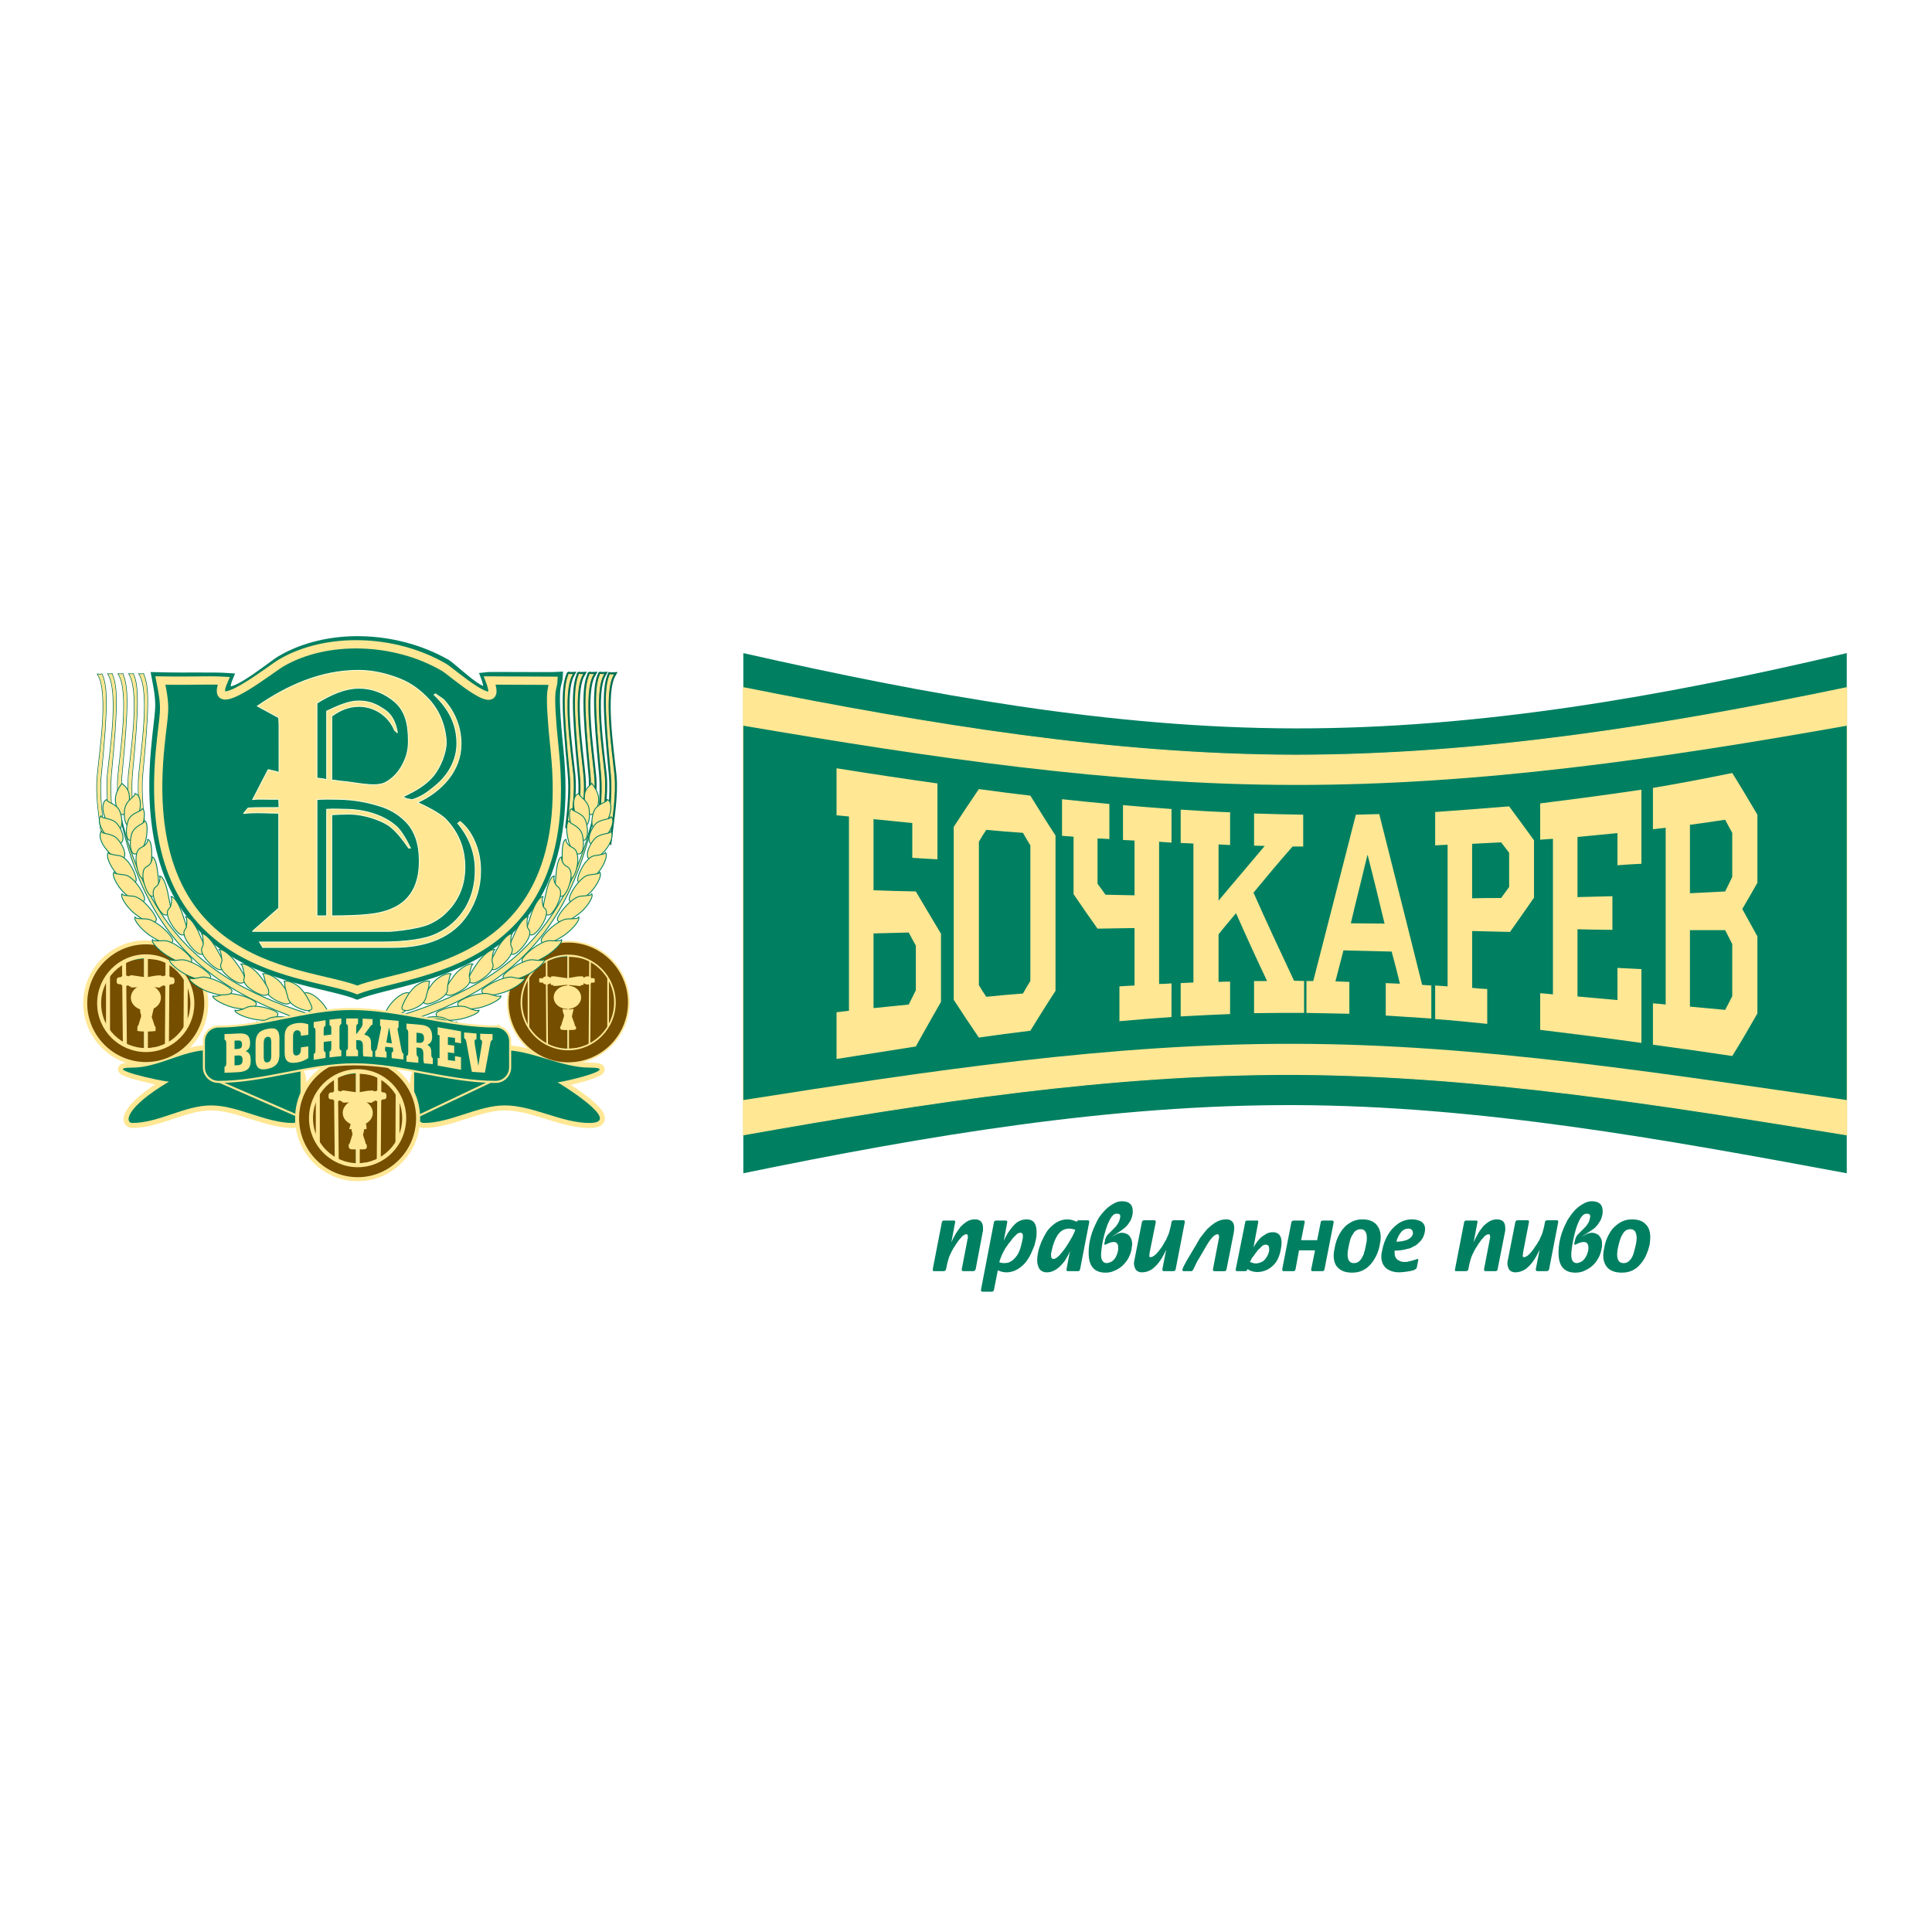<?xml version="1.0" encoding="utf-8"?>
<!-- Generator: Adobe Illustrator 13.0.0, SVG Export Plug-In . SVG Version: 6.00 Build 14948)  -->
<!DOCTYPE svg PUBLIC "-//W3C//DTD SVG 1.0//EN" "http://www.w3.org/TR/2001/REC-SVG-20010904/DTD/svg10.dtd">
<svg version="1.0" id="Layer_1" xmlns="http://www.w3.org/2000/svg" xmlns:xlink="http://www.w3.org/1999/xlink" x="0px" y="0px"
	 width="192.756px" height="192.756px" viewBox="0 0 192.756 192.756" enable-background="new 0 0 192.756 192.756"
	 xml:space="preserve">
<g>
	<polygon fill-rule="evenodd" clip-rule="evenodd" fill="#FFFFFF" points="0,0 192.756,0 192.756,192.756 0,192.756 0,0 	"/>
	<path fill-rule="evenodd" clip-rule="evenodd" fill="#008061" d="M74.162,65.161c18.363,4.156,36.667,7.481,55.03,7.511
		c18.333,0.03,36.696-3.177,55.06-7.511c0,8.639,0,17.278,0,25.947c0,8.639,0,17.279,0,25.948
		c-18.363-3.414-36.696-6.739-55.06-6.799s-36.667,3.028-55.03,6.799c0-8.669,0-17.309,0-25.948
		C74.162,82.439,74.162,73.799,74.162,65.161L74.162,65.161z"/>
	
		<path fill-rule="evenodd" clip-rule="evenodd" fill="#FFE794" stroke="#FFE794" stroke-width="0.089" stroke-miterlimit="2.613" d="
		M74.162,68.604c18.363,3.652,36.667,6.71,55.03,6.739c18.333,0,36.696-2.91,55.06-6.739c0,7.422,0,14.874,0,22.326
		c0,7.422,0,14.874,0,22.297c-18.363-2.97-36.696-5.938-55.06-6.027c-18.363-0.06-36.667,2.761-55.03,6.027
		c0-7.423,0-14.875,0-22.297C74.162,83.478,74.162,76.026,74.162,68.604L74.162,68.604z"/>
	<path fill-rule="evenodd" clip-rule="evenodd" fill="#008061" d="M74.162,72.404c18.363,3.117,36.667,5.908,55.03,5.908
		c18.363,0.029,36.696-2.643,55.06-5.908c0,6.205,0,12.439,0,18.674s0,12.47,0,18.675c-18.363-2.643-36.696-5.582-55.06-5.611
		c-18.363-0.06-36.667,2.731-55.03,5.611c0-6.205,0-12.44,0-18.675S74.162,78.609,74.162,72.404L74.162,72.404z"/>
	<path fill-rule="evenodd" clip-rule="evenodd" fill="#FFE794" d="M93.883,99.955c-0.827,1.455-1.683,2.939-2.509,4.453
		c-2.627,0.416-5.285,0.832-7.912,1.247c0-1.544,0-3.117,0-4.661c0.413-0.06,0.827-0.089,1.24-0.148c0-3.236,0-6.472,0-9.678
		c0-3.236,0-6.472,0-9.708c-0.413-0.029-0.827-0.089-1.24-0.119c0-1.573,0-3.117,0-4.691c3.336,0.535,6.702,1.04,10.067,1.514
		c0,1.277,0,2.524,0,3.8c0,1.247,0,2.524,0,3.771c-0.856-0.06-1.683-0.089-2.51-0.149c0-1.158,0-2.316,0-3.474
		c-1.299-0.119-2.568-0.267-3.868-0.386c0,1.188,0,2.375,0,3.562s0,2.375,0,3.533c1.417,0.059,2.805,0.088,4.222,0.118
		c0.827,1.425,1.683,2.821,2.509,4.216c0,1.128,0,2.256,0,3.384S93.883,98.827,93.883,99.955L93.883,99.955z M91.374,98.797
		c0-1.454,0-2.968,0-4.453c-0.236-0.416-0.472-0.861-0.709-1.306c-1.181,0.029-2.332,0.059-3.513,0.089c0,1.247,0,2.494,0,3.741
		c0,1.247,0,2.464,0,3.711c1.181-0.119,2.333-0.237,3.513-0.356C90.902,99.747,91.138,99.272,91.374,98.797L91.374,98.797z
		 M105.309,98.856c-0.856,1.307-1.683,2.643-2.51,3.979c-1.741,0.208-3.454,0.445-5.137,0.683c-0.856-1.246-1.683-2.494-2.509-3.771
		c0-2.85,0-5.729,0-8.609s0-5.76,0-8.639c0.827-1.277,1.653-2.523,2.509-3.771c1.683,0.237,3.396,0.445,5.137,0.653
		c0.827,1.336,1.653,2.672,2.51,3.979c0,2.583,0,5.166,0,7.749C105.309,93.691,105.309,96.274,105.309,98.856L105.309,98.856z
		 M102.799,97.877c0-2.256,0-4.513,0-6.769c0-2.256,0-4.513,0-6.769c-0.266-0.416-0.502-0.832-0.738-1.247
		c-1.239-0.089-2.479-0.178-3.66-0.297c-0.266,0.386-0.502,0.772-0.738,1.188c0,2.375,0,4.75,0,7.155c0,2.375,0,4.75,0,7.155
		c0.236,0.386,0.473,0.771,0.738,1.157c1.181-0.118,2.421-0.237,3.66-0.326C102.297,98.708,102.533,98.293,102.799,97.877
		L102.799,97.877z M116.881,101.469c-1.741,0.119-3.483,0.268-5.195,0.416c0-1.157,0-2.315,0-3.474
		c0.502-0.029,1.004-0.06,1.506-0.089c0-0.95,0-1.9,0-2.85c0-0.95,0-1.93,0-2.879c-1.24,0.029-2.48,0.029-3.69,0.059
		c-0.798-1.128-1.595-2.256-2.392-3.444c0-0.95,0-1.9,0-2.85s0-1.93,0-2.88c-0.384-0.03-0.768-0.059-1.151-0.089
		c0-1.217,0-2.435,0-3.652c1.594,0.178,3.159,0.327,4.724,0.475c0,1.158,0,2.345,0,3.503c-0.413-0.03-0.797-0.06-1.181-0.06
		c0,1.484,0,2.999,0,4.513c0.266,0.356,0.531,0.742,0.797,1.099c0.975,0.029,1.919,0.029,2.894,0.059c0-0.92,0-1.84,0-2.731
		c0-0.92,0-1.811,0-2.731c-0.384-0.03-0.768-0.03-1.151-0.06c0-1.158,0-2.316,0-3.474c1.623,0.148,3.247,0.267,4.841,0.386
		c0,1.128,0,2.227,0,3.355c-0.413-0.029-0.826-0.06-1.239-0.089c0,2.375,0,4.75,0,7.125c0,2.345,0,4.721,0,7.066
		c0.413,0,0.826-0.029,1.239-0.06C116.881,99.243,116.881,100.342,116.881,101.469L116.881,101.469z M130.344,101.054
		c-1.742,0-3.483,0-5.226,0.029c0-1.068,0-2.137,0-3.206c0.413,0,0.856,0,1.299,0c-0.531-1.128-1.062-2.256-1.564-3.354
		c-0.502-1.128-1.033-2.256-1.535-3.415c-0.591,0.713-1.181,1.396-1.742,2.108c0,1.573,0,3.176,0,4.75
		c0.384-0.029,0.768-0.029,1.151-0.029c0,1.068,0,2.138,0,3.236c-1.653,0.06-3.276,0.148-4.93,0.237c0-1.099,0-2.227,0-3.325
		c0.413-0.03,0.856-0.03,1.27-0.06c0-2.286,0-4.602,0-6.917c0-2.315,0-4.631,0-6.947c-0.413-0.03-0.856-0.03-1.27-0.06
		c0-1.099,0-2.197,0-3.325c1.653,0.119,3.276,0.208,4.93,0.267c0,1.099,0,2.167,0,3.266c-0.384-0.03-0.768-0.03-1.151-0.06
		c0,0.95,0,1.9,0,2.82s0,1.87,0,2.791c0.768-0.92,1.535-1.84,2.303-2.731c0.768-0.92,1.535-1.811,2.303-2.731
		c-0.354,0-0.708-0.029-1.062-0.029c0-1.069,0-2.138,0-3.207c1.624,0.06,3.248,0.089,4.9,0.119c0,1.069,0,2.138,0,3.177
		c-0.384,0-0.737,0-1.062,0c-1.329,1.514-2.628,3.058-3.896,4.602c0.649,1.484,1.328,2.939,2.007,4.424
		c0.679,1.455,1.358,2.909,2.037,4.364c0.413,0,0.827,0.029,1.24,0.029C130.344,98.946,130.344,99.985,130.344,101.054
		L130.344,101.054z M142.803,101.618c0-1.099,0-2.197,0-3.296c-0.296-0.029-0.621-0.029-0.916-0.06
		c-0.708-2.879-1.446-5.759-2.155-8.609c-0.708-2.82-1.417-5.641-2.125-8.432c-0.768,0.03-1.565,0.03-2.333,0.06
		c-0.708,2.791-1.417,5.552-2.125,8.313c-0.709,2.761-1.417,5.521-2.126,8.283c-0.295,0-0.62,0-0.915,0c0,1.039,0,2.108,0,3.177
		c1.506,0.029,3.012,0.06,4.517,0.089c0-1.068,0-2.138,0-3.177c-0.472-0.029-0.944-0.029-1.388-0.059
		c0.267-1.01,0.532-2.049,0.798-3.088c1.623,0.029,3.218,0.089,4.812,0.119c0.295,1.068,0.561,2.138,0.826,3.207
		c-0.473-0.03-0.944-0.03-1.417-0.06c0,1.068,0,2.167,0,3.236C139.762,101.41,141.297,101.528,142.803,101.618L142.803,101.618z
		 M138.138,92.147c-1.122,0-2.243-0.029-3.365-0.029c0.266-1.128,0.531-2.257,0.826-3.415c0.266-1.128,0.561-2.256,0.826-3.384h0.03
		c0.295,1.128,0.561,2.256,0.856,3.414C137.576,89.861,137.872,91.019,138.138,92.147L138.138,92.147z M153.047,89.564
		c-0.798,1.158-1.595,2.286-2.392,3.414c-1.27-0.03-2.539-0.06-3.779-0.089c0,0.95,0,1.9,0,2.85c0,0.95,0,1.9,0,2.82
		c0.502,0.06,1.004,0.09,1.506,0.119c0,0.979,0,2.286,0,3.474c-1.741-0.179-3.483-0.356-5.196-0.476c0-1.128,0-2.227,0-3.354
		c0.414,0.029,0.827,0.06,1.24,0.089c0-2.345,0-4.72,0-7.065c0-2.346,0-4.691,0-7.066c-0.413,0.03-0.826,0.03-1.24,0.06
		c0-1.128,0-2.227,0-3.326c2.45-0.178,4.931-0.356,7.381-0.563c0.827,1.128,1.653,2.227,2.48,3.384c0,0.95,0,1.9,0,2.85
		C153.047,87.664,153.047,88.614,153.047,89.564L153.047,89.564z M150.566,88.495c0-1.128,0-2.286,0-3.414
		c-0.266-0.356-0.531-0.683-0.797-1.039c-0.975,0.059-1.948,0.088-2.894,0.148c0,0.891,0,1.811,0,2.702c0,0.92,0,1.811,0,2.731
		c0.945-0.029,1.919-0.029,2.894-0.029C150.035,89.237,150.301,88.852,150.566,88.495L150.566,88.495z M163.763,104.053
		c-3.365-0.476-6.73-0.892-10.097-1.307c0-1.218,0-2.435,0-3.651c0.443,0.029,0.856,0.059,1.27,0.118c0-2.583,0-5.166,0-7.778
		c0-2.583,0-5.166,0-7.749c-0.413,0.03-0.826,0.06-1.27,0.089c0-1.217,0-2.405,0-3.622c3.366-0.416,6.731-0.861,10.097-1.366
		c0,1.247,0,2.464,0,3.711c0,1.217,0,2.434,0,3.681c-0.797,0.03-1.594,0.089-2.391,0.148c0-1.069,0-2.138,0-3.207
		c-1.328,0.119-2.657,0.268-3.985,0.386c0,0.98,0,1.989,0,2.999c0,0.98,0,1.989,0,2.999c1.151-0.03,2.303-0.06,3.483-0.089
		c0,1.128,0,2.227,0,3.355c-1.181,0-2.332-0.029-3.483-0.059c0,1.128,0,2.256,0,3.354c0,1.128,0,2.227,0,3.355
		c1.328,0.119,2.657,0.237,3.985,0.356c0-1.069,0-2.138,0-3.207c0.797,0.03,1.594,0.089,2.391,0.119c0,1.218,0,2.464,0,3.682
		C163.763,101.588,163.763,102.835,163.763,104.053L163.763,104.053z M175.336,101.113c-0.826,1.455-1.653,2.88-2.509,4.245
		c-2.628-0.386-5.256-0.771-7.913-1.128c0-1.396,0-2.762,0-4.127c0.414,0.03,0.827,0.06,1.271,0.119c0-2.939,0-5.878,0-8.818
		c0-2.939,0-5.878,0-8.817c-0.443,0.06-0.856,0.089-1.271,0.148c0-1.366,0-2.761,0-4.126c2.657-0.446,5.285-0.95,7.913-1.485
		c0.855,1.366,1.683,2.761,2.509,4.157c0,2.286,0,4.542,0,6.799c-0.502,0.89-1.004,1.751-1.506,2.612
		c0.502,0.92,1.004,1.811,1.506,2.731c0,1.276,0,2.583,0,3.859C175.336,98.56,175.336,99.836,175.336,101.113L175.336,101.113z
		 M172.827,87.486c0-1.455,0-2.939,0-4.394c-0.236-0.416-0.473-0.861-0.709-1.307c-1.181,0.178-2.332,0.356-3.513,0.505
		c0,1.128,0,2.286,0,3.414s0,2.286,0,3.415c1.181-0.06,2.332-0.119,3.513-0.179C172.354,88.466,172.591,87.991,172.827,87.486
		L172.827,87.486z M172.827,99.391c0-1.722,0-3.473,0-5.195c-0.236-0.475-0.473-0.95-0.709-1.396c-1.181,0-2.332,0-3.513,0
		c0,1.277,0,2.553,0,3.83s0,2.523,0,3.8c1.181,0.118,2.332,0.207,3.513,0.326C172.354,100.312,172.591,99.866,172.827,99.391
		L172.827,99.391z"/>
	<polygon fill-rule="evenodd" clip-rule="evenodd" fill="#FFE794" points="163.733,96.66 162.523,97.491 162.523,102.864 
		163.733,103.934 163.733,96.66 	"/>
	<path fill-rule="evenodd" clip-rule="evenodd" fill="#008061" d="M94.917,123.943c0.147-0.326,0.295-0.623,0.443-0.86
		c0.148-0.237,0.295-0.446,0.472-0.683c0.207-0.208,0.414-0.387,0.65-0.535s0.502-0.208,0.797-0.208
		c0.531,0,0.797,0.298,0.797,0.861c0,0.089,0,0.148,0,0.237c0,0.06,0,0.119-0.029,0.148l-0.708,3.741
		c-0.059,0.118-0.118,0.178-0.236,0.178h-1.004c-0.088,0-0.148-0.06-0.148-0.178l0.591-3.059l0.029-0.089
		c0-0.148-0.029-0.237-0.029-0.267c0-0.06-0.059-0.09-0.118-0.09c-0.089,0-0.177,0.03-0.266,0.09
		c-0.03,0.029-0.088,0.059-0.119,0.089c-0.029,0-0.059,0.029-0.088,0.089l-0.266,0.297l-0.147,0.208
		c-0.118,0.148-0.207,0.297-0.295,0.445c-0.088,0.118-0.177,0.268-0.266,0.445c-0.147,0.268-0.266,0.534-0.354,0.831
		c-0.088,0.297-0.177,0.653-0.236,1.01c-0.03,0.118-0.118,0.178-0.236,0.178h-0.945c-0.088,0-0.118,0-0.118-0.029l-0.03-0.148
		l0.915-4.721c0.03-0.089,0.089-0.148,0.207-0.148h0.974c0.059,0,0.118,0,0.118,0.029c0.029,0.03,0.029,0.06,0.029,0.119
		L94.917,123.943L94.917,123.943z M100.143,123.795l0.354-1.87c0-0.089-0.029-0.148-0.147-0.148h-0.975
		c-0.118,0-0.177,0.06-0.206,0.148l-1.299,6.77c0,0.118,0.059,0.178,0.147,0.178h0.944c0.089,0,0.178-0.06,0.207-0.178l0.384-1.96
		c0.236,0.119,0.531,0.208,0.886,0.208c0.384,0,0.738-0.119,1.062-0.297c0.354-0.208,0.649-0.476,0.886-0.772
		c0.236-0.326,0.442-0.683,0.591-1.068c0.088-0.208,0.177-0.386,0.235-0.564c0.06-0.208,0.089-0.415,0.148-0.623
		c0.059-0.237,0.059-0.476,0.059-0.742c0-0.802-0.324-1.218-0.975-1.218c-0.531,0-0.974,0.208-1.328,0.624
		C100.732,122.696,100.407,123.201,100.143,123.795L100.143,123.795z M99.699,125.933c0.029-0.148,0.089-0.297,0.147-0.445
		s0.118-0.297,0.177-0.415c0.089-0.179,0.178-0.356,0.267-0.505c0.088-0.119,0.147-0.238,0.206-0.297
		c0.089-0.148,0.207-0.297,0.295-0.386c0.119-0.149,0.207-0.298,0.296-0.387c0.177-0.178,0.295-0.297,0.384-0.386
		c0.118-0.089,0.206-0.119,0.354-0.119c0.147,0,0.235,0.119,0.235,0.356l-0.029,0.237c-0.088,0.476-0.206,0.891-0.324,1.218
		c-0.118,0.326-0.325,0.594-0.562,0.831c-0.118,0.119-0.266,0.208-0.442,0.297c-0.147,0.06-0.325,0.089-0.502,0.089
		C99.994,126.021,99.847,125.992,99.699,125.933L99.699,125.933z M106.755,124.805c-0.059,0.178-0.147,0.356-0.236,0.505
		c-0.088,0.148-0.177,0.326-0.295,0.505c-0.236,0.297-0.502,0.594-0.797,0.802c-0.147,0.089-0.296,0.178-0.473,0.237
		c-0.147,0.059-0.325,0.089-0.502,0.089c-0.324,0-0.561-0.119-0.738-0.326c-0.147-0.238-0.236-0.535-0.236-0.892
		c0-0.207,0.03-0.475,0.089-0.771c0.06-0.326,0.178-0.653,0.325-1.039c0.177-0.386,0.354-0.742,0.59-1.099
		c0.236-0.326,0.532-0.594,0.886-0.831c0.325-0.208,0.709-0.327,1.122-0.327c0.295,0,0.62,0.09,0.944,0.238
		c0.03-0.09,0.089-0.148,0.148-0.148h0.975c0.088,0,0.117,0.059,0.117,0.178l-0.915,4.721c-0.029,0.118-0.089,0.178-0.207,0.178
		h-1.003c-0.118,0-0.147-0.06-0.147-0.178L106.755,124.805L106.755,124.805z M107.286,122.696c-0.177-0.06-0.384-0.118-0.59-0.118
		c-0.502,0-0.886,0.208-1.181,0.653c-0.266,0.415-0.473,0.95-0.591,1.573c-0.029,0.089-0.029,0.178-0.06,0.268
		c0,0.089,0,0.148,0,0.207c0,0.208,0.089,0.327,0.236,0.327c0.178,0,0.354-0.119,0.591-0.356c0.206-0.237,0.442-0.505,0.679-0.861
		c0.207-0.326,0.413-0.653,0.591-0.979C107.139,123.083,107.228,122.846,107.286,122.696L107.286,122.696z M108.733,123.795
		c-0.089,0.445-0.118,0.832-0.118,1.218c0,1.306,0.561,1.959,1.683,1.959c0.236,0,0.473-0.029,0.709-0.118
		c0.147-0.06,0.295-0.119,0.413-0.179c0.118-0.059,0.236-0.148,0.384-0.237c0.266-0.208,0.472-0.445,0.679-0.742
		c0.177-0.297,0.325-0.623,0.413-1.039c0-0.119,0.029-0.208,0.029-0.297c0.03-0.089,0.03-0.148,0.03-0.237
		c0-0.237-0.06-0.476-0.147-0.624c-0.089-0.178-0.236-0.326-0.384-0.386c-0.178-0.089-0.354-0.119-0.532-0.119
		c-0.118,0-0.206,0.03-0.295,0.06c-0.118,0.03-0.236,0.089-0.324,0.148l-0.354,0.179l0.561-0.356
		c0.295-0.178,0.531-0.356,0.709-0.505c0.177-0.148,0.354-0.326,0.502-0.594c0.147-0.178,0.235-0.445,0.295-0.742
		c0.029-0.089,0.029-0.208,0.029-0.356c0-0.652-0.354-0.979-1.092-0.979c-0.296,0-0.591,0.089-0.915,0.297
		c-0.325,0.178-0.649,0.445-0.945,0.802c-0.177,0.178-0.295,0.386-0.443,0.564c-0.117,0.207-0.235,0.445-0.354,0.712
		C109.028,122.696,108.852,123.231,108.733,123.795L108.733,123.795z M110.032,123.795c0.206-0.891,0.413-1.573,0.649-2.019
		c0.236-0.475,0.473-0.683,0.679-0.683c0.178,0,0.266,0,0.325,0.06c0.059,0.029,0.088,0.118,0.088,0.207
		c0,0.06-0.029,0.179-0.059,0.297c-0.029,0.148-0.118,0.327-0.236,0.505c-0.088,0.119-0.147,0.208-0.206,0.268
		c-0.03,0.029-0.089,0.089-0.207,0.207l-0.562,0.564c-0.117,0.148-0.235,0.327-0.266,0.624l-0.059,0.267
		c0,0.06,0.029,0.09,0.089,0.09c0.029,0,0.118-0.03,0.206-0.09l0.296-0.118c0.088-0.03,0.206-0.06,0.354-0.06
		c0.296,0,0.443,0.208,0.443,0.563c0,0.149,0,0.238-0.029,0.327c-0.03,0.208-0.118,0.416-0.207,0.594
		c-0.089,0.179-0.236,0.326-0.384,0.445c-0.089,0.06-0.177,0.089-0.266,0.119c-0.089,0.029-0.178,0.059-0.266,0.059
		c-0.354,0-0.561-0.297-0.561-0.831C109.855,124.894,109.914,124.419,110.032,123.795L110.032,123.795z M116.35,124.686
		c-0.177,0.356-0.354,0.742-0.59,1.069c-0.236,0.356-0.502,0.623-0.797,0.861c-0.325,0.207-0.649,0.326-1.033,0.326
		c-0.267,0-0.443-0.089-0.591-0.237c-0.118-0.179-0.207-0.416-0.207-0.713l0.03-0.178l0.768-3.89
		c0.028-0.119,0.117-0.178,0.235-0.178h1.004c0.06,0,0.089,0.029,0.118,0.059c0,0.03,0.029,0.06,0.029,0.119l-0.619,3.058v0.09
		l-0.03,0.207c0,0.119,0.03,0.148,0.118,0.148c0.295,0,0.679-0.355,1.181-1.099c0.089-0.147,0.178-0.297,0.236-0.415
		c0.089-0.148,0.178-0.268,0.207-0.386c0.118-0.238,0.206-0.445,0.266-0.683c0.059-0.209,0.147-0.505,0.206-0.921
		c0.03-0.119,0.118-0.178,0.236-0.178h0.945c0.118,0,0.147,0.059,0.147,0.178l-0.915,4.721c-0.03,0.118-0.089,0.178-0.236,0.178
		h-0.945c-0.088,0-0.147-0.06-0.147-0.178L116.35,124.686L116.35,124.686z M123.11,122.904l0.03-0.386
		c0-0.563-0.266-0.861-0.798-0.861c-0.295,0-0.59,0.06-0.886,0.208c-0.295,0.148-0.561,0.356-0.826,0.594
		c-0.147,0.119-0.236,0.208-0.266,0.268c-0.089,0.089-0.236,0.267-0.384,0.475c-0.118,0.119-0.207,0.268-0.295,0.386
		c-0.089,0.179-0.178,0.298-0.236,0.416l-1.093,1.841c-0.236,0.416-0.354,0.683-0.384,0.802c0,0.06,0,0.118,0.029,0.148
		c0,0.029,0.06,0.029,0.118,0.029h0.709c0.059,0,0.088,0,0.118-0.029l0.118-0.148c0.117-0.268,0.236-0.476,0.295-0.624
		c0.089-0.178,0.147-0.297,0.236-0.415l0.797-1.366c0.442-0.742,0.797-1.099,1.093-1.099c0.059,0,0.088,0.03,0.117,0.09
		c0,0.059,0.03,0.148,0.03,0.267l-0.03,0.089l-0.59,3.059c0,0.118,0.059,0.178,0.147,0.178h1.004c0.118,0,0.177-0.06,0.206-0.178
		L123.11,122.904L123.11,122.904z M124.232,121.955l-0.944,4.69c0,0.118,0.029,0.178,0.117,0.178h0.856
		c0.089,0,0.148-0.06,0.207-0.207c0.236,0.178,0.591,0.296,0.975,0.296c0.354,0,0.679-0.089,1.003-0.237
		c0.325-0.178,0.62-0.415,0.856-0.742c0.236-0.355,0.384-0.742,0.473-1.217c0.059-0.297,0.088-0.534,0.088-0.742
		c0-0.684-0.295-1.039-0.886-1.039c-0.266,0-0.561,0.089-0.797,0.267c-0.266,0.148-0.502,0.356-0.679,0.594
		c-0.059,0.09-0.147,0.179-0.236,0.327c-0.088,0.118-0.147,0.237-0.206,0.355l0.472-2.522v-0.149
		c-0.029-0.029-0.059-0.029-0.118-0.029h-0.974C124.321,121.776,124.232,121.836,124.232,121.955L124.232,121.955z M124.705,125.903
		c0.089-0.179,0.177-0.297,0.177-0.356c0.06-0.089,0.147-0.178,0.236-0.297c0.06-0.119,0.147-0.208,0.207-0.297
		c0.059-0.06,0.118-0.148,0.206-0.268c0.118-0.089,0.178-0.148,0.178-0.148c0.088-0.089,0.147-0.178,0.235-0.237
		c0.118-0.089,0.236-0.118,0.325-0.118c0.236,0,0.354,0.118,0.354,0.386v0.237c-0.06,0.268-0.147,0.475-0.296,0.683
		c-0.118,0.179-0.266,0.327-0.442,0.416c-0.207,0.089-0.384,0.148-0.62,0.148C125.118,126.052,124.911,125.992,124.705,125.903
		L124.705,125.903z M133.06,121.955c0-0.119-0.029-0.179-0.147-0.179h-0.915c-0.147,0-0.236,0.06-0.236,0.208l-0.354,1.751h-1.594
		l0.354-1.78c0-0.09,0-0.149-0.03-0.149c0-0.029-0.029-0.029-0.088-0.029h-0.975c-0.147,0-0.206,0.06-0.236,0.179l-0.915,4.69
		c0,0.118,0.06,0.178,0.147,0.178h0.975c0.118,0,0.177-0.06,0.206-0.178l0.354-1.9h1.595l-0.384,1.9c0,0.089,0,0.118,0.029,0.148
		c0.029,0.029,0.059,0.029,0.118,0.029h0.974c0.118,0,0.178-0.06,0.207-0.178L133.06,121.955L133.06,121.955z M137.665,124.151
		c-0.059,0.386-0.177,0.742-0.324,1.069c-0.178,0.356-0.354,0.652-0.591,0.92s-0.502,0.476-0.826,0.623
		c-0.296,0.148-0.65,0.208-1.034,0.208c-0.59,0-1.033-0.148-1.357-0.445c-0.325-0.297-0.473-0.712-0.473-1.276
		c0-0.237,0.029-0.445,0.089-0.683c0.088-0.564,0.266-1.069,0.531-1.515c0.118-0.207,0.266-0.416,0.413-0.563
		c0.147-0.179,0.325-0.327,0.531-0.445c0.384-0.268,0.827-0.387,1.3-0.387c0.59,0,1.033,0.148,1.357,0.476
		c0.295,0.297,0.473,0.742,0.473,1.307C137.754,123.677,137.724,123.914,137.665,124.151L137.665,124.151z M136.307,124.062
		c0.06-0.208,0.06-0.386,0.06-0.564c0-0.237-0.029-0.445-0.147-0.623c-0.089-0.148-0.236-0.238-0.473-0.238s-0.442,0.09-0.62,0.268
		c-0.147,0.208-0.295,0.445-0.384,0.683c-0.088,0.268-0.147,0.564-0.206,0.861c-0.06,0.268-0.089,0.505-0.089,0.683
		c0,0.594,0.207,0.891,0.62,0.891c0.266,0,0.442-0.089,0.62-0.267c0.147-0.148,0.266-0.386,0.384-0.653
		c0-0.06,0.029-0.178,0.088-0.326C136.219,124.508,136.277,124.271,136.307,124.062L136.307,124.062z M139.142,124.775v0.207
		c0,0.208,0.029,0.356,0.118,0.505c0.088,0.148,0.206,0.237,0.354,0.297c0.147,0.089,0.324,0.119,0.531,0.119
		c0.147,0,0.295,0,0.442-0.06c0.147-0.029,0.266-0.06,0.384-0.089c0.089-0.03,0.147-0.06,0.177-0.06l0.266-0.089
		c0.06,0,0.089,0.029,0.089,0.118l-0.147,0.713c0,0.119-0.118,0.208-0.325,0.297c-0.206,0.06-0.472,0.119-0.737,0.148
		c-0.296,0.029-0.531,0.06-0.679,0.06c-0.562,0-1.004-0.148-1.329-0.416c-0.295-0.267-0.473-0.653-0.473-1.157
		c0-0.208,0.029-0.416,0.089-0.624c0.089-0.505,0.266-1.01,0.531-1.484s0.62-0.86,1.033-1.158c0.414-0.297,0.886-0.445,1.417-0.445
		c0.385,0,0.68,0.09,0.945,0.238c0.235,0.178,0.354,0.415,0.354,0.741l-0.029,0.268c-0.089,0.476-0.295,0.831-0.619,1.099
		c-0.119,0.148-0.296,0.268-0.503,0.356c-0.177,0.118-0.384,0.208-0.59,0.237C140.027,124.716,139.584,124.775,139.142,124.775
		L139.142,124.775z M139.318,123.885c0.354,0,0.709-0.06,1.062-0.179c0.325-0.148,0.532-0.356,0.591-0.623
		c0-0.327-0.147-0.505-0.442-0.505s-0.562,0.118-0.768,0.386C139.555,123.231,139.407,123.528,139.318,123.885L139.318,123.885z
		 M147.024,123.943c0.147-0.326,0.295-0.623,0.442-0.86c0.118-0.237,0.295-0.446,0.473-0.683c0.177-0.208,0.413-0.387,0.649-0.535
		s0.502-0.208,0.768-0.208c0.561,0,0.826,0.298,0.826,0.861c0,0.089,0,0.148,0,0.237c0,0.06-0.029,0.119-0.029,0.148l-0.738,3.741
		c-0.029,0.118-0.089,0.178-0.206,0.178h-1.004c-0.089,0-0.147-0.06-0.147-0.178l0.59-3.059l0.029-0.089
		c0-0.148-0.029-0.237-0.029-0.267c-0.029-0.06-0.059-0.09-0.118-0.09c-0.088,0-0.177,0.03-0.266,0.09
		c-0.059,0.029-0.088,0.059-0.118,0.089c-0.029,0-0.059,0.029-0.088,0.089l-0.266,0.297l-0.148,0.208
		c-0.118,0.148-0.206,0.297-0.295,0.445c-0.089,0.118-0.177,0.268-0.266,0.445c-0.147,0.268-0.266,0.534-0.354,0.831
		c-0.088,0.297-0.177,0.653-0.236,1.01c-0.029,0.118-0.117,0.178-0.236,0.178h-0.974c-0.06,0-0.089,0-0.118-0.029v-0.148
		l0.915-4.721c0.029-0.089,0.089-0.148,0.207-0.148h0.974c0.06,0,0.118,0,0.118,0.029c0.03,0.03,0.03,0.06,0.03,0.119
		L147.024,123.943L147.024,123.943z M153.607,124.686c-0.177,0.356-0.354,0.742-0.591,1.069c-0.235,0.356-0.501,0.623-0.797,0.861
		c-0.324,0.207-0.679,0.326-1.033,0.326c-0.266,0-0.443-0.089-0.59-0.237c-0.118-0.179-0.207-0.416-0.207-0.713l0.029-0.178
		l0.768-3.89c0.029-0.119,0.118-0.178,0.236-0.178h1.004c0.059,0,0.089,0.029,0.118,0.059c0,0.03,0,0.06,0,0.119l-0.591,3.058v0.09
		l-0.029,0.207c0,0.119,0.029,0.148,0.118,0.148c0.295,0,0.679-0.355,1.151-1.099c0.118-0.147,0.206-0.297,0.266-0.415
		c0.089-0.148,0.177-0.268,0.206-0.386c0.118-0.238,0.207-0.445,0.267-0.683c0.059-0.209,0.147-0.505,0.206-0.921
		c0.029-0.119,0.118-0.178,0.236-0.178h0.945c0.117,0,0.146,0.059,0.146,0.178l-0.914,4.721c-0.03,0.118-0.119,0.178-0.236,0.178
		h-0.945c-0.088,0-0.147-0.06-0.147-0.178L153.607,124.686L153.607,124.686z M155.615,123.795c-0.089,0.445-0.118,0.832-0.118,1.218
		c0,1.306,0.561,1.959,1.683,1.959c0.236,0,0.473-0.029,0.738-0.118c0.118-0.06,0.266-0.119,0.384-0.179
		c0.118-0.059,0.266-0.148,0.384-0.237c0.266-0.208,0.502-0.445,0.679-0.742c0.207-0.297,0.325-0.623,0.413-1.039
		c0.029-0.119,0.029-0.208,0.06-0.297c0-0.089,0-0.148,0-0.237c0-0.237-0.03-0.476-0.147-0.624
		c-0.089-0.178-0.236-0.326-0.384-0.386c-0.178-0.089-0.325-0.119-0.532-0.119c-0.088,0-0.206,0.03-0.295,0.06
		c-0.118,0.03-0.206,0.089-0.324,0.148l-0.354,0.179l0.561-0.356c0.296-0.178,0.531-0.356,0.738-0.505
		c0.147-0.148,0.324-0.326,0.473-0.594c0.147-0.178,0.235-0.445,0.295-0.742c0.029-0.089,0.029-0.208,0.029-0.356
		c0-0.652-0.354-0.979-1.092-0.979c-0.296,0-0.591,0.089-0.915,0.297c-0.325,0.178-0.65,0.445-0.945,0.802
		c-0.147,0.178-0.295,0.386-0.413,0.564c-0.147,0.207-0.266,0.445-0.384,0.712C155.91,122.696,155.732,123.231,155.615,123.795
		L155.615,123.795z M156.943,123.795c0.178-0.891,0.384-1.573,0.62-2.019c0.236-0.475,0.473-0.683,0.709-0.683
		c0.147,0,0.235,0,0.295,0.06c0.059,0.029,0.089,0.118,0.089,0.207c0,0.06-0.03,0.179-0.06,0.297
		c-0.029,0.148-0.089,0.327-0.236,0.505c-0.059,0.119-0.147,0.208-0.206,0.268c-0.03,0.029-0.089,0.089-0.207,0.207l-0.561,0.564
		c-0.118,0.148-0.207,0.327-0.266,0.624l-0.06,0.267c0,0.06,0.029,0.09,0.089,0.09c0.059,0,0.118-0.03,0.206-0.09l0.296-0.118
		c0.088-0.03,0.236-0.06,0.354-0.06c0.325,0,0.473,0.208,0.473,0.563c0,0.149-0.029,0.238-0.029,0.327
		c-0.059,0.208-0.118,0.416-0.236,0.594c-0.089,0.179-0.236,0.326-0.384,0.445c-0.089,0.06-0.177,0.089-0.266,0.119
		c-0.089,0.029-0.177,0.059-0.236,0.059c-0.384,0-0.561-0.297-0.561-0.831C156.767,124.894,156.825,124.419,156.943,123.795
		L156.943,123.795z M164.59,124.151c-0.089,0.386-0.206,0.742-0.354,1.069c-0.147,0.356-0.354,0.652-0.59,0.92
		c-0.207,0.268-0.502,0.476-0.798,0.623c-0.324,0.148-0.679,0.208-1.033,0.208c-0.62,0-1.062-0.148-1.387-0.445
		c-0.296-0.297-0.473-0.712-0.473-1.276c0-0.237,0.029-0.445,0.089-0.683c0.088-0.564,0.266-1.069,0.531-1.515
		c0.118-0.207,0.265-0.416,0.413-0.563c0.177-0.179,0.354-0.327,0.531-0.445c0.413-0.268,0.826-0.387,1.299-0.387
		c0.591,0,1.062,0.148,1.358,0.476c0.324,0.297,0.473,0.742,0.473,1.307C164.649,123.677,164.619,123.914,164.59,124.151
		L164.59,124.151z M163.231,124.062c0.03-0.208,0.06-0.386,0.06-0.564c0-0.237-0.06-0.445-0.147-0.623
		c-0.089-0.148-0.266-0.238-0.473-0.238c-0.266,0-0.473,0.09-0.62,0.268c-0.177,0.208-0.295,0.445-0.384,0.683
		c-0.089,0.268-0.177,0.564-0.236,0.861c-0.059,0.268-0.088,0.505-0.088,0.683c0,0.594,0.206,0.891,0.649,0.891
		c0.236,0,0.442-0.089,0.59-0.267c0.178-0.148,0.296-0.386,0.384-0.653c0.03-0.06,0.06-0.178,0.089-0.326
		C163.144,124.508,163.173,124.271,163.231,124.062L163.231,124.062z"/>
	
		<path fill-rule="evenodd" clip-rule="evenodd" fill="#FFE794" stroke="#006F53" stroke-width="0.206" stroke-miterlimit="2.613" d="
		M12.962,67.297c0.443,0.03,0.266-0.059,0.295-0.029c0.502,1.188,0.561,3.028-0.118,10.005c-0.059,0.771-0.059,1.543-0.029,2.375
		c-0.295,0.178,0.059,0.03-0.207,0.208c-0.088-0.861-0.088-1.692-0.03-2.523C13.139,74.779,13.995,69.138,12.962,67.297
		L12.962,67.297z"/>
	
		<path fill-rule="evenodd" clip-rule="evenodd" fill="#FFE794" stroke="#006F53" stroke-width="0.206" stroke-miterlimit="2.613" d="
		M13.966,67.297c0.472,0.03,0.295-0.059,0.295-0.029c0.532,1.188,0.59,3.028-0.088,10.005c-0.147,1.632,0.029,3.354,0.236,5.166
		c-0.148,0.06-0.03-0.03-0.177,0.119c-0.266-1.811-0.472-3.562-0.325-5.225C14.143,74.779,15.028,69.138,13.966,67.297
		L13.966,67.297z"/>
	
		<path fill-rule="evenodd" clip-rule="evenodd" fill="#FFE794" stroke="#006F53" stroke-width="0.206" stroke-miterlimit="2.613" d="
		M9.833,67.327c0.472,0.03,0.295-0.059,0.295-0.03c0.532,1.188,0.591,3.029-0.088,10.005c-0.207,1.959,0.118,4.067,0.354,6.294
		c-0.059,0.06-0.089,0.148-0.148,0.208c-0.295-2.256-0.679-4.424-0.472-6.442C10.01,74.809,10.895,69.168,9.833,67.327L9.833,67.327
		z"/>
	
		<path fill-rule="evenodd" clip-rule="evenodd" fill="#FFE794" stroke="#006F53" stroke-width="0.206" stroke-miterlimit="2.613" d="
		M10.866,67.297c0.443,0.03,0.266-0.059,0.266-0.029c0.531,1.188,0.59,3.028-0.089,10.005c-0.089,1.039-0.059,2.137,0.029,3.265
		c-0.236,0.03,0-0.03-0.236,0.03c-0.088-1.128-0.148-2.197-0.06-3.236C11.043,74.779,11.899,69.138,10.866,67.297L10.866,67.297z"/>
	
		<path fill-rule="evenodd" clip-rule="evenodd" fill="#FFE794" stroke="#006F53" stroke-width="0.206" stroke-miterlimit="2.613" d="
		M11.899,67.297c0.472,0.03,0.295-0.059,0.295-0.029c0.532,1.188,0.59,3.028-0.088,10.005c-0.059,0.534-0.059,1.068-0.059,1.603
		c-0.03,0.416,0.029,0-0.266,0.089c0-0.535,0-1.099,0.059-1.633C12.076,74.779,12.962,69.138,11.899,67.297L11.899,67.297z"/>
	<path fill-rule="evenodd" clip-rule="evenodd" fill="#FFE794" stroke="#006F53" stroke-width="0.5" stroke-miterlimit="2.613" d="
		M57.068,67.297c-0.442,0.03-0.266-0.059-0.295-0.029c-0.502,1.188-0.561,3.028,0.118,10.005c0.147,1.632-0.03,3.354-0.236,5.166
		c0.147,0.06,0.03-0.03,0.177,0.119c0.236-1.811,0.472-3.562,0.325-5.225C56.892,74.779,56.036,69.138,57.068,67.297L57.068,67.297z
		"/>
	<path fill-rule="evenodd" clip-rule="evenodd" fill="#FFE794" stroke="#006F53" stroke-width="0.5" stroke-miterlimit="2.613" d="
		M58.102,67.297c-0.473,0.03-0.295-0.059-0.295-0.029c-0.502,1.188-0.591,3.028,0.088,10.005c0.088,0.771,0.088,1.543,0.029,2.375
		c0.325,0.178-0.029,0.03,0.236,0.208c0.059-0.861,0.088-1.692,0-2.523C57.925,74.779,57.039,69.138,58.102,67.297L58.102,67.297z"
		/>
	<path fill-rule="evenodd" clip-rule="evenodd" fill="#FFE794" stroke="#006F53" stroke-width="0.5" stroke-miterlimit="2.613" d="
		M59.165,67.297c-0.472,0.03-0.295-0.059-0.295-0.029c-0.531,1.188-0.59,3.028,0.089,10.005c0.06,0.534,0.029,1.068,0.06,1.603
		c0,0.416-0.03,0,0.235,0.089c0.03-0.535,0.03-1.099-0.029-1.632C58.987,74.779,58.102,69.138,59.165,67.297L59.165,67.297z"/>
	<path fill-rule="evenodd" clip-rule="evenodd" fill="#FFE794" stroke="#006F53" stroke-width="0.5" stroke-miterlimit="2.613" d="
		M60.198,67.297c-0.443,0.03-0.266-0.059-0.295-0.029c-0.501,1.188-0.561,3.028,0.118,10.005c0.088,1.039,0.059,2.137-0.029,3.265
		c0.236,0.03,0-0.03,0.207,0.03c0.118-1.128,0.177-2.197,0.088-3.235C60.021,74.779,59.165,69.138,60.198,67.297L60.198,67.297z"/>
	<path fill-rule="evenodd" clip-rule="evenodd" fill="#FFE794" stroke="#006F53" stroke-width="0.5" stroke-miterlimit="2.613" d="
		M61.172,67.327c-0.443,0.03-0.266-0.03-0.295-0.03c-0.502,1.188-0.561,3.029,0.118,10.005c0.177,1.959-0.118,4.097-0.384,6.294
		c0.059,0.06,0.118,0.148,0.177,0.208c0.266-2.256,0.649-4.424,0.472-6.442C60.995,74.809,60.139,69.168,61.172,67.327
		L61.172,67.327z"/>
	
		<path fill-rule="evenodd" clip-rule="evenodd" fill="#FFE794" stroke="#008061" stroke-width="0.089" stroke-miterlimit="2.613" d="
		M11.781,80.301c1.21,5.522,3.513,11.579,8.827,15.794c4.871,3.859,10.805,5.255,15.263,6.562c-0.236,0.178-0.413,0.415-0.561,0.712
		c-4.517-1.306-10.392-2.909-15.175-6.947C14.969,92.058,12.785,85.913,11.781,80.301L11.781,80.301z"/>
	
		<path fill-rule="evenodd" clip-rule="evenodd" fill="#008061" stroke="#FFE794" stroke-width="1" stroke-miterlimit="2.613" d="
		M13.198,106.517c2.627,0,5.078-1.752,7.676-1.752c2.716,0,5.609,1.752,8.355,1.752c0.443,0,0.827,0.653,0.827,1.425v2.643
		c0,0.771-0.384,1.455-0.827,1.455c-2.746,0-5.462-1.752-8.178-1.752c-2.627,0-5.225,1.752-7.853,1.752
		c-0.708,0-0.827-1.455,3.661-4.127C16.18,107.912,9.951,106.517,13.198,106.517L13.198,106.517z"/>
	
		<path fill-rule="evenodd" clip-rule="evenodd" fill="#008061" stroke="#FFE794" stroke-width="1" stroke-miterlimit="2.613" d="
		M42.278,106.517c2.687,0,5.226-1.752,7.912-1.752c2.805,0,5.816,1.752,8.621,1.752c3.336,0-2.539,1.455-3.188,1.455
		c0.03,0.029,6.761,4.067,3.188,4.067c-2.805,0-5.639-1.752-8.443-1.752c-2.687,0-5.403,1.752-8.089,1.752
		c-0.472,0-0.856-0.653-0.856-1.455v-2.612C41.422,107.17,41.806,106.517,42.278,106.517L42.278,106.517z"/>
	
		<path fill-rule="evenodd" clip-rule="evenodd" fill="#FFE794" stroke="#FFE794" stroke-width="0.089" stroke-miterlimit="2.613" d="
		M12.962,67.297c0.443,0.03,0.266-0.059,0.295-0.029c0.502,1.188,0.561,3.028-0.118,10.005c-0.059,0.771-0.059,1.543-0.029,2.375
		c-0.295,0.178,0.059,0.03-0.207,0.208c-0.088-0.861-0.088-1.692-0.03-2.523C13.139,74.779,13.995,69.138,12.962,67.297
		L12.962,67.297z"/>
	
		<path fill-rule="evenodd" clip-rule="evenodd" fill="#FFE794" stroke="#FFE794" stroke-width="0.089" stroke-miterlimit="2.613" d="
		M13.966,67.297c0.472,0.03,0.295-0.059,0.295-0.029c0.532,1.188,0.59,3.028-0.088,10.005c-0.148,1.632,0.029,3.354,0.236,5.166
		c-0.148,0.06-0.03-0.03-0.177,0.119c-0.266-1.811-0.472-3.562-0.325-5.225C14.143,74.779,15.028,69.138,13.966,67.297
		L13.966,67.297z"/>
	
		<path fill-rule="evenodd" clip-rule="evenodd" fill="#754E00" stroke="#008061" stroke-width="0.165" stroke-miterlimit="2.613" d="
		M56.685,104.705v-9.322c-2.953,0-5.403,2.108-5.403,4.661C51.282,102.598,53.732,104.705,56.685,104.705L56.685,104.705z"/>
	
		<path fill-rule="evenodd" clip-rule="evenodd" fill="#754E00" stroke="#FFE794" stroke-width="0.165" stroke-miterlimit="2.613" d="
		M56.685,104.705v-9.322c2.982,0,5.432,2.108,5.432,4.661C62.117,102.598,59.667,104.705,56.685,104.705L56.685,104.705z"/>
	
		<path fill-rule="evenodd" clip-rule="evenodd" fill="#754E00" stroke="#FFE794" stroke-width="0.165" stroke-miterlimit="2.613" d="
		M54.53,95.799c-1.86,0.445-3.218,2.108-3.248,4.245c0,1.692,1.358,3.474,3.307,4.246L54.53,95.799L54.53,95.799z"/>
	
		<path fill-rule="evenodd" clip-rule="evenodd" fill="#754E00" stroke="#FFE794" stroke-width="0.165" stroke-miterlimit="2.613" d="
		M58.869,95.799c1.86,0.445,3.218,2.108,3.248,4.245c0,1.692-1.358,3.474-3.307,4.246L58.869,95.799L58.869,95.799z"/>
	
		<path fill-rule="evenodd" clip-rule="evenodd" fill="#754E00" stroke="#FFE794" stroke-width="0.165" stroke-miterlimit="2.613" d="
		M51.282,100.044c0,1.307,1.446,3.236,1.446,3.117v-6.382C52.67,96.63,51.282,98.382,51.282,100.044L51.282,100.044z"/>
	
		<path fill-rule="evenodd" clip-rule="evenodd" fill="#754E00" stroke="#FFE794" stroke-width="0.165" stroke-miterlimit="2.613" d="
		M62.117,100.044c0,1.307-1.447,3.236-1.447,3.117v-6.382C60.729,96.63,62.117,98.382,62.117,100.044L62.117,100.044z"/>
	
		<path fill-rule="evenodd" clip-rule="evenodd" fill="#754E00" stroke="#FFE794" stroke-width="0.165" stroke-miterlimit="2.613" d="
		M56.685,106.071c3.336,0,6.052-2.702,6.052-6.057c0-3.325-2.716-6.057-6.052-6.057c-3.307,0-6.023,2.731-6.023,6.057
		C50.662,103.369,53.378,106.071,56.685,106.071L56.685,106.071z M56.685,104.705c-2.569,0-4.665-2.107-4.665-4.69
		s2.096-4.691,4.665-4.691c2.568,0,4.665,2.108,4.665,4.691S59.253,104.705,56.685,104.705L56.685,104.705z"/>
	<path fill-rule="evenodd" clip-rule="evenodd" fill="#754E00" stroke="#008061" stroke-width="0.4" stroke-miterlimit="2.613" d="
		M14.556,104.765v-9.292c-2.982,0-5.403,2.079-5.403,4.631C9.153,102.687,11.574,104.765,14.556,104.765L14.556,104.765z"/>
	<path fill-rule="evenodd" clip-rule="evenodd" fill="#754E00" stroke="#FFE794" stroke-width="0.4" stroke-miterlimit="2.613" d="
		M14.556,104.765v-9.292c2.982,0,5.402,2.079,5.402,4.631C19.958,102.687,17.538,104.765,14.556,104.765L14.556,104.765z"/>
	<path fill-rule="evenodd" clip-rule="evenodd" fill="#754E00" stroke="#FFE794" stroke-width="0.4" stroke-miterlimit="2.613" d="
		M12.372,95.858c-1.86,0.475-3.188,2.107-3.218,4.245c-0.029,1.692,1.358,3.474,3.307,4.275L12.372,95.858L12.372,95.858z"/>
	<path fill-rule="evenodd" clip-rule="evenodd" fill="#754E00" stroke="#FFE794" stroke-width="0.4" stroke-miterlimit="2.613" d="
		M9.331,100.252c0,1.307,1.476,3.236,1.446,3.117v-6.383C10.748,96.838,9.36,98.59,9.331,100.252L9.331,100.252z"/>
	<path fill-rule="evenodd" clip-rule="evenodd" fill="#754E00" stroke="#FFE794" stroke-width="0.4" stroke-miterlimit="2.613" d="
		M16.711,95.858c1.89,0.475,3.218,2.107,3.248,4.245c0.03,1.692-1.358,3.474-3.306,4.275L16.711,95.858L16.711,95.858z"/>
	<path fill-rule="evenodd" clip-rule="evenodd" fill="#754E00" stroke="#FFE794" stroke-width="0.4" stroke-miterlimit="2.613" d="
		M19.958,100.104c0.03,1.336-1.446,3.236-1.446,3.117l0.029-6.353C18.571,96.689,19.958,98.441,19.958,100.104L19.958,100.104z"/>
	<path fill-rule="evenodd" clip-rule="evenodd" fill="#754E00" stroke="#FFE794" stroke-width="0.4" stroke-miterlimit="2.613" d="
		M14.556,106.16c3.307,0,6.022-2.731,6.022-6.057c0-3.354-2.716-6.086-6.022-6.086c-3.336,0-6.052,2.731-6.052,6.086
		C8.504,103.429,11.22,106.16,14.556,106.16L14.556,106.16z M14.556,104.765c-2.568,0-4.665-2.078-4.665-4.661
		s2.096-4.69,4.665-4.69s4.635,2.107,4.635,4.69S17.125,104.765,14.556,104.765L14.556,104.765z"/>
	<path fill-rule="evenodd" clip-rule="evenodd" fill="#FFE794" stroke="#FFE794" stroke-width="0.4" stroke-miterlimit="2.613" d="
		M14.556,100.608c-0.708,0-1.299-0.475-1.299-1.068s0.591-1.099,1.299-1.099s1.299,0.505,1.299,1.099S15.265,100.608,14.556,100.608
		L14.556,100.608z"/>
	<path fill-rule="evenodd" clip-rule="evenodd" fill="#FFE794" stroke="#FFE794" stroke-width="0.4" stroke-miterlimit="2.613" d="
		M14.556,100.342c-0.532,0-0.974-0.356-0.974-0.802s0.442-0.802,0.974-0.802s0.974,0.356,0.974,0.802S15.088,100.342,14.556,100.342
		L14.556,100.342z"/>
	<path fill-rule="evenodd" clip-rule="evenodd" fill="#FFE794" stroke="#FFE794" stroke-width="0.4" stroke-miterlimit="2.613" d="
		M12.49,98.174c-0.236,0-0.414-0.148-0.414-0.326c0-0.179,0.177-0.327,0.414-0.327c0.207,0,0.383,0.148,0.383,0.327
		C12.873,98.025,12.696,98.174,12.49,98.174L12.49,98.174z"/>
	<path fill-rule="evenodd" clip-rule="evenodd" fill="#FFE794" stroke="#FFE794" stroke-width="0.4" stroke-miterlimit="2.613" d="
		M16.563,98.174c-0.207,0-0.384-0.148-0.384-0.326c0-0.179,0.177-0.327,0.384-0.327c0.236,0,0.414,0.148,0.414,0.327
		C16.977,98.025,16.8,98.174,16.563,98.174L16.563,98.174z"/>
	<path fill-rule="evenodd" clip-rule="evenodd" fill="#FFE794" stroke="#FFE794" stroke-width="0.4" stroke-miterlimit="2.613" d="
		M14.556,99.836c-0.207,0-0.354-0.147-0.354-0.296c0-0.179,0.148-0.297,0.354-0.297s0.354,0.118,0.354,0.297
		C14.91,99.688,14.763,99.836,14.556,99.836L14.556,99.836z"/>
	<path fill-rule="evenodd" clip-rule="evenodd" fill="#FFE794" stroke="#FFE794" stroke-width="0.4" stroke-miterlimit="2.613" d="
		M15.088,100.787c-0.148,0-0.295,0.059-0.473,0.059c-0.148,0-0.295-0.059-0.443-0.059c0,0.207,0.118,0.415,0.118,0.623l-0.295,0.95
		h1.21c0-0.179-0.266-0.742-0.266-0.921L15.088,100.787L15.088,100.787z"/>
	<path fill-rule="evenodd" clip-rule="evenodd" fill="#FFE794" stroke="#FFE794" stroke-width="0.4" stroke-miterlimit="2.613" d="
		M13.257,97.521v0.802c0.443,0,0.856-0.089,1.299-0.089l1.24,0.089v-0.802c-0.354,0-0.945,0.179-1.299,0.179L13.257,97.521
		L13.257,97.521z"/>
	<path fill-rule="evenodd" clip-rule="evenodd" fill="#FFE794" stroke="#FFE794" stroke-width="0.4" stroke-miterlimit="2.613" d="
		M13.05,97.521h0.03c0.059,0,0.118,0.06,0.118,0.089v0.535c0,0.06-0.059,0.089-0.118,0.089h-0.03c-0.059,0-0.118-0.029-0.118-0.089
		v-0.535C12.933,97.58,12.991,97.521,13.05,97.521L13.05,97.521z"/>
	<path fill-rule="evenodd" clip-rule="evenodd" fill="#FFE794" stroke="#FFE794" stroke-width="0.4" stroke-miterlimit="2.613" d="
		M15.944,97.521h0.059c0.059,0,0.118,0.06,0.118,0.089v0.535c0,0.06-0.06,0.089-0.118,0.089h-0.059c-0.03,0-0.088-0.029-0.088-0.089
		v-0.535C15.855,97.58,15.914,97.521,15.944,97.521L15.944,97.521z"/>
	<path fill-rule="evenodd" clip-rule="evenodd" fill="#FFE794" stroke="#FFE794" stroke-width="0.4" stroke-miterlimit="2.613" d="
		M17.095,97.699h0.029c0.059,0,0.088,0.029,0.088,0.059v0.208c0,0.03-0.029,0.03-0.088,0.03h-0.029c-0.03,0-0.059,0-0.059-0.03
		v-0.208C17.036,97.729,17.065,97.699,17.095,97.699L17.095,97.699z"/>
	<path fill-rule="evenodd" clip-rule="evenodd" fill="#FFE794" stroke="#FFE794" stroke-width="0.4" stroke-miterlimit="2.613" d="
		M11.899,97.699h0.029c0.06,0,0.089,0.029,0.089,0.059v0.208c0,0.03-0.029,0.03-0.089,0.03h-0.029c-0.03,0-0.06,0-0.06-0.03v-0.208
		C11.84,97.729,11.87,97.699,11.899,97.699L11.899,97.699z"/>
	<path fill-rule="evenodd" clip-rule="evenodd" fill="#FFE794" stroke="#FFE794" stroke-width="0.4" stroke-miterlimit="2.613" d="
		M14.467,102.449h0.295c0.325,0,0.561,0,0.561,0.029v0.208c0,0-0.236,0.03-0.561,0.03h-0.295c-0.325,0-0.561-0.03-0.561-0.03v-0.208
		C13.907,102.449,14.143,102.449,14.467,102.449L14.467,102.449z"/>
	<path fill-rule="evenodd" clip-rule="evenodd" fill="#008061" d="M13.198,106.517c2.627,0,5.078-1.752,7.676-1.752
		c2.716,0,5.609,1.752,8.355,1.752c0.443,0,0.827,0.653,0.827,1.425v2.643c0,0.771-0.384,1.455-0.827,1.455
		c-2.746,0-5.462-1.752-8.178-1.752c-2.627,0-5.225,1.752-7.853,1.752c-0.708,0-0.827-1.455,3.661-4.127
		C16.18,107.912,9.951,106.517,13.198,106.517L13.198,106.517z"/>
	<path fill-rule="evenodd" clip-rule="evenodd" fill="#008061" d="M42.278,106.517c2.687,0,5.226-1.752,7.912-1.752
		c2.805,0,5.816,1.752,8.621,1.752c3.336,0-2.539,1.455-3.188,1.455c0.03,0.029,6.761,4.067,3.188,4.067
		c-2.805,0-5.639-1.752-8.443-1.752c-2.687,0-5.403,1.752-8.089,1.752c-0.472,0-0.856-0.653-0.856-1.455v-2.612
		C41.422,107.17,41.806,106.517,42.278,106.517L42.278,106.517z"/>
	
		<polygon fill-rule="evenodd" clip-rule="evenodd" fill="#008061" stroke="#FFE794" stroke-width="0.206" stroke-miterlimit="2.613" points="
		21.583,102.568 30.085,106.279 30.085,111.504 21.583,107.793 21.583,102.568 	"/>
	
		<polygon fill-rule="evenodd" clip-rule="evenodd" fill="#008061" stroke="#FFE794" stroke-width="0.206" stroke-miterlimit="2.613" points="
		49.718,102.33 41.215,106.368 41.215,111.593 49.718,107.556 49.718,102.33 	"/>
	<path fill-rule="evenodd" clip-rule="evenodd" fill="#754E00" stroke="#008061" stroke-width="0.4" stroke-miterlimit="2.613" d="
		M35.694,116.254v-9.322c-2.982,0-5.403,2.108-5.403,4.661C30.292,114.146,32.712,116.254,35.694,116.254L35.694,116.254z"/>
	<path fill-rule="evenodd" clip-rule="evenodd" fill="#754E00" stroke="#FFE794" stroke-width="0.4" stroke-miterlimit="2.613" d="
		M35.694,116.254v-9.322c2.981,0,5.403,2.108,5.403,4.661C41.097,114.146,38.676,116.254,35.694,116.254L35.694,116.254z"/>
	<path fill-rule="evenodd" clip-rule="evenodd" fill="#754E00" stroke="#FFE794" stroke-width="0.4" stroke-miterlimit="2.613" d="
		M33.51,107.348c-1.86,0.445-3.188,2.107-3.218,4.245c-0.029,1.692,1.358,3.474,3.307,4.246L33.51,107.348L33.51,107.348z"/>
	<path fill-rule="evenodd" clip-rule="evenodd" fill="#754E00" stroke="#FFE794" stroke-width="0.4" stroke-miterlimit="2.613" d="
		M37.85,107.348c1.889,0.445,3.218,2.107,3.248,4.245c0.029,1.692-1.358,3.474-3.307,4.246L37.85,107.348L37.85,107.348z"/>
	<path fill-rule="evenodd" clip-rule="evenodd" fill="#754E00" stroke="#FFE794" stroke-width="0.4" stroke-miterlimit="2.613" d="
		M30.292,111.593c-0.029,1.307,1.447,3.236,1.417,3.117v-6.382C31.679,108.179,30.292,109.931,30.292,111.593L30.292,111.593z"/>
	<path fill-rule="evenodd" clip-rule="evenodd" fill="#754E00" stroke="#FFE794" stroke-width="0.4" stroke-miterlimit="2.613" d="
		M41.097,111.593c0.029,1.307-1.447,3.236-1.447,3.117l0.029-6.382C39.709,108.179,41.097,109.931,41.097,111.593L41.097,111.593z"
		/>
	<path fill-rule="evenodd" clip-rule="evenodd" fill="#754E00" stroke="#FFE794" stroke-width="0.4" stroke-miterlimit="2.613" d="
		M35.694,117.649c3.307,0,6.022-2.731,6.022-6.086c0-3.325-2.716-6.057-6.022-6.057c-3.336,0-6.052,2.731-6.052,6.057
		C29.642,114.918,32.358,117.649,35.694,117.649L35.694,117.649z M35.694,116.254c-2.568,0-4.665-2.107-4.665-4.69
		s2.096-4.69,4.665-4.69s4.635,2.107,4.635,4.69S38.263,116.254,35.694,116.254L35.694,116.254z"/>
	<path fill-rule="evenodd" clip-rule="evenodd" fill="#FFE794" stroke="#FFE794" stroke-width="0.4" stroke-miterlimit="2.613" d="
		M35.694,112.098c-0.708,0-1.299-0.475-1.299-1.068s0.59-1.099,1.299-1.099c0.738,0,1.299,0.505,1.299,1.099
		S36.433,112.098,35.694,112.098L35.694,112.098z"/>
	<path fill-rule="evenodd" clip-rule="evenodd" fill="#FFE794" stroke="#FFE794" stroke-width="0.4" stroke-miterlimit="2.613" d="
		M35.694,111.831c-0.531,0-0.975-0.356-0.975-0.802s0.443-0.802,0.975-0.802c0.561,0,0.974,0.356,0.974,0.802
		S36.255,111.831,35.694,111.831L35.694,111.831z"/>
	<path fill-rule="evenodd" clip-rule="evenodd" fill="#FFE794" stroke="#FFE794" stroke-width="0.4" stroke-miterlimit="2.613" d="
		M33.628,109.663c-0.207,0-0.384-0.148-0.384-0.326s0.177-0.327,0.384-0.327c0.207,0,0.413,0.149,0.413,0.327
		S33.834,109.663,33.628,109.663L33.628,109.663z"/>
	<path fill-rule="evenodd" clip-rule="evenodd" fill="#FFE794" stroke="#FFE794" stroke-width="0.4" stroke-miterlimit="2.613" d="
		M37.731,109.663c-0.236,0-0.413-0.148-0.413-0.326s0.177-0.327,0.413-0.327c0.207,0,0.384,0.149,0.384,0.327
		S37.938,109.663,37.731,109.663L37.731,109.663z"/>
	<path fill-rule="evenodd" clip-rule="evenodd" fill="#FFE794" stroke="#FFE794" stroke-width="0.4" stroke-miterlimit="2.613" d="
		M35.694,111.326c-0.177,0-0.354-0.148-0.354-0.297c0-0.179,0.177-0.297,0.354-0.297c0.207,0,0.354,0.118,0.354,0.297
		C36.049,111.178,35.901,111.326,35.694,111.326L35.694,111.326z"/>
	<path fill-rule="evenodd" clip-rule="evenodd" fill="#FFE794" stroke="#FFE794" stroke-width="0.4" stroke-miterlimit="2.613" d="
		M36.226,110.792c-0.147,0-0.295,0.059-0.472,0.059c-0.148,0-0.325-0.059-0.472-0.059c0,0.208,0.118,0.444,0.118,0.653l-0.295,1.009
		h1.27c0-0.208-0.295-0.802-0.295-1.009L36.226,110.792L36.226,110.792z"/>
	<path fill-rule="evenodd" clip-rule="evenodd" fill="#FFE794" stroke="#FFE794" stroke-width="0.4" stroke-miterlimit="2.613" d="
		M34.396,109.01v0.802c0.442,0,0.886-0.089,1.329-0.089l1.21,0.089v-0.802c-0.354,0-0.945,0.179-1.299,0.179L34.396,109.01
		L34.396,109.01z"/>
	<path fill-rule="evenodd" clip-rule="evenodd" fill="#FFE794" stroke="#FFE794" stroke-width="0.4" stroke-miterlimit="2.613" d="
		M34.188,109.01h0.059c0.059,0,0.089,0.06,0.089,0.09v0.534c0,0.06-0.03,0.089-0.089,0.089h-0.059c-0.059,0-0.088-0.029-0.088-0.089
		V109.1C34.1,109.069,34.129,109.01,34.188,109.01L34.188,109.01z"/>
	<path fill-rule="evenodd" clip-rule="evenodd" fill="#FFE794" stroke="#FFE794" stroke-width="0.4" stroke-miterlimit="2.613" d="
		M37.111,109.01h0.059c0.059,0,0.089,0.06,0.089,0.09v0.534c0,0.06-0.03,0.089-0.089,0.089h-0.059c-0.059,0-0.118-0.029-0.118-0.089
		V109.1C36.993,109.069,37.052,109.01,37.111,109.01L37.111,109.01z"/>
	<path fill-rule="evenodd" clip-rule="evenodd" fill="#FFE794" stroke="#FFE794" stroke-width="0.4" stroke-miterlimit="2.613" d="
		M38.233,109.188h0.059c0.029,0,0.059,0.029,0.059,0.06v0.207c0,0.03-0.03,0.03-0.059,0.03h-0.059c-0.03,0-0.059,0-0.059-0.03
		v-0.207C38.174,109.218,38.204,109.188,38.233,109.188L38.233,109.188z"/>
	<path fill-rule="evenodd" clip-rule="evenodd" fill="#FFE794" stroke="#FFE794" stroke-width="0.4" stroke-miterlimit="2.613" d="
		M33.037,109.188h0.059c0.03,0,0.059,0.029,0.059,0.06v0.207c0,0.03-0.029,0.03-0.059,0.03h-0.059c-0.029,0-0.059,0-0.059-0.03
		v-0.207C32.978,109.218,33.008,109.188,33.037,109.188L33.037,109.188z"/>
	<path fill-rule="evenodd" clip-rule="evenodd" fill="#FFE794" stroke="#FFE794" stroke-width="0.4" stroke-miterlimit="2.613" d="
		M35.547,111.059h0.354c0.325,0,0.591,0,0.591,0.03v0.207c0,0.03-0.266,0.06-0.591,0.06h-0.354c-0.354,0-0.62-0.029-0.62-0.06
		v-0.207C34.927,111.059,35.192,111.059,35.547,111.059L35.547,111.059z"/>
	<path fill-rule="evenodd" clip-rule="evenodd" fill="#FFE794" stroke="#FFE794" stroke-width="0.4" stroke-miterlimit="2.613" d="
		M36.167,112.543c-0.147,0-0.295,0.09-0.442,0.09c-0.177,0-0.325-0.09-0.473-0.09c0,0.238,0.118,0.445,0.118,0.653l-0.295,0.95h1.21
		c0-0.178-0.266-0.772-0.266-0.95L36.167,112.543L36.167,112.543z"/>
	<path fill-rule="evenodd" clip-rule="evenodd" fill="#FFE794" stroke="#FFE794" stroke-width="0.4" stroke-miterlimit="2.613" d="
		M35.547,114.206h0.295c0.324,0,0.561,0.029,0.561,0.059v0.179c0,0.029-0.236,0.029-0.561,0.029h-0.295
		c-0.325,0-0.561,0-0.561-0.029v-0.179C34.986,114.235,35.222,114.206,35.547,114.206L35.547,114.206z"/>
	
		<path fill-rule="evenodd" clip-rule="evenodd" fill="#FFE794" stroke="#FFE794" stroke-width="0.089" stroke-miterlimit="2.613" d="
		M9.833,67.327c0.472,0.03,0.295-0.059,0.295-0.03c0.532,1.188,0.591,3.029-0.088,10.005c-0.207,1.959,0.118,4.067,0.354,6.294
		c-0.059,0.06-0.089,0.148-0.148,0.208c-0.295-2.256-0.679-4.424-0.472-6.442C10.01,74.809,10.895,69.168,9.833,67.327L9.833,67.327
		z"/>
	
		<path fill-rule="evenodd" clip-rule="evenodd" fill="#FFE794" stroke="#FFE794" stroke-width="0.089" stroke-miterlimit="2.613" d="
		M10.866,67.297c0.443,0.03,0.266-0.059,0.266-0.029c0.531,1.188,0.59,3.028-0.089,10.005c-0.089,1.039-0.059,2.137,0.029,3.265
		c-0.236,0.03,0-0.03-0.236,0.03c-0.088-1.128-0.148-2.197-0.06-3.235C11.043,74.779,11.899,69.138,10.866,67.297L10.866,67.297z"/>
	
		<path fill-rule="evenodd" clip-rule="evenodd" fill="#FFE794" stroke="#FFE794" stroke-width="0.089" stroke-miterlimit="2.613" d="
		M11.899,67.297c0.472,0.03,0.295-0.059,0.295-0.029c0.532,1.188,0.59,3.028-0.088,10.005c-0.059,0.534-0.059,1.068-0.059,1.603
		c-0.03,0.416,0.029,0-0.266,0.089c0-0.535,0-1.099,0.059-1.632C12.076,74.779,12.962,69.138,11.899,67.297L11.899,67.297z"/>
	
		<path fill-rule="evenodd" clip-rule="evenodd" fill="#008061" stroke="#008061" stroke-width="0.825" stroke-miterlimit="2.613" d="
		M35.635,99.302c5.491-2.138,22.467-2.315,20.164-24.552c-0.708-6.977-0.118-6.116-0.059-7.303c-0.856,0.059-6.997-0.03-7.381,0.029
		c1.388,3.652-3.041-0.86-3.838-1.306c-5.137-2.91-11.897-3.059-16.503-0.356c-0.886,0.475-6.672,5.374-5.167,1.751
		c-1.683-0.119-3.72,0-7.322-0.089c0.649,3.355,0.325,2.999-0.059,7.363C13.464,97.58,30.646,97.283,35.635,99.302L35.635,99.302z"
		/>
	
		<path fill-rule="evenodd" clip-rule="evenodd" fill="#008061" stroke="#FFE794" stroke-width="0.825" stroke-miterlimit="2.613" d="
		M35.635,98.768c5.373-2.078,21.935-2.108,19.721-23.81c-0.709-6.799-0.207-5.908-0.148-7.037l-6.347-0.029
		c1.506,3.889-3.779-0.861-4.546-1.306c-4.989-2.91-11.75-3.058-16.208-0.475c-0.856,0.445-7.499,5.789-5.787,1.811
		c-1.653-0.089-2.804,0.03-6.317-0.029c0.649,3.236,0.325,2.909-0.059,7.155C13.966,97.225,30.764,96.779,35.635,98.768
		L35.635,98.768z"/>
	
		<path fill-rule="evenodd" clip-rule="evenodd" fill="#FFE794" stroke="#008061" stroke-width="0.089" stroke-miterlimit="2.613" d="
		M12.165,78.164c0.118,0.149,0.679,0.416,0.738,1.247c0.059,0.861-0.177,1.692-0.561,1.841c-0.354,0.148-0.768-0.505-0.826-1.366
		C11.456,79.025,12.047,78.342,12.165,78.164L12.165,78.164z"/>
	
		<path fill-rule="evenodd" clip-rule="evenodd" fill="#FFE794" stroke="#008061" stroke-width="0.089" stroke-miterlimit="2.613" d="
		M13.464,79.173c0.472,0.089,0.649,0.802,0.472,1.662c-0.177,0.832-0.649,1.515-1.033,1.574c-0.354,0.03-0.59-0.712-0.472-1.633
		C12.549,79.826,13.552,79.44,13.464,79.173L13.464,79.173z"/>
	
		<path fill-rule="evenodd" clip-rule="evenodd" fill="#FFE794" stroke="#008061" stroke-width="0.089" stroke-miterlimit="2.613" d="
		M10.659,79.767c-0.443,0.148-0.532,0.95-0.177,1.811c0.354,0.861,1.004,1.455,1.388,1.217c0.354-0.208,0.384-1.068,0.088-1.84
		C11.663,80.153,10.6,80.064,10.659,79.767L10.659,79.767z"/>
	
		<path fill-rule="evenodd" clip-rule="evenodd" fill="#FFE794" stroke="#008061" stroke-width="0.089" stroke-miterlimit="2.613" d="
		M28.402,102.36c-0.118,0.297,0.62,0.653,1.564,0.771c0.945,0.089,1.683-0.118,1.742-0.445c0.059-0.356-0.562-0.653-1.477-0.742
		C29.347,101.855,28.668,102.509,28.402,102.36L28.402,102.36z"/>
	
		<path fill-rule="evenodd" clip-rule="evenodd" fill="#FFE794" stroke="#008061" stroke-width="0.089" stroke-miterlimit="2.613" d="
		M30.174,99.6c-0.06-0.713,0.59-0.713,1.329-0.149c0.738,0.535,1.535,1.723,1.21,1.9c-0.295,0.178-1.122,0-1.742-0.356
		C30.321,100.638,30.38,99.54,30.174,99.6L30.174,99.6z"/>
	
		<path fill-rule="evenodd" clip-rule="evenodd" fill="#FFE794" stroke="#008061" stroke-width="0.089" stroke-miterlimit="2.613" d="
		M14.172,80.688c0.295,0.029,0.325,0.891,0,1.781c-0.295,0.891-0.886,1.425-1.24,1.366c-0.325-0.06-0.443-0.92-0.177-1.871
		C13.021,81.043,14.172,80.984,14.172,80.688L14.172,80.688z"/>
	
		<path fill-rule="evenodd" clip-rule="evenodd" fill="#FFE794" stroke="#008061" stroke-width="0.089" stroke-miterlimit="2.613" d="
		M10.069,81.4c-0.325,0.297-0.148,1.099,0.442,1.84c0.591,0.743,1.358,1.129,1.624,0.802c0.295-0.327,0.118-1.128-0.413-1.812
		C11.19,81.548,10.127,81.727,10.069,81.4L10.069,81.4z"/>
	
		<path fill-rule="evenodd" clip-rule="evenodd" fill="#FFE794" stroke="#008061" stroke-width="0.089" stroke-miterlimit="2.613" d="
		M10.127,82.944c-0.324,0.326-0.088,1.158,0.561,1.9c0.62,0.742,1.388,1.099,1.653,0.772s0.03-1.158-0.561-1.841
		C11.22,83.062,10.187,83.27,10.127,82.944L10.127,82.944z"/>
	
		<path fill-rule="evenodd" clip-rule="evenodd" fill="#FFE794" stroke="#008061" stroke-width="0.089" stroke-miterlimit="2.613" d="
		M10.807,85.052c-0.295,0.356,0.236,1.484,0.827,2.107c0.59,0.594,0.827,0.713,1.181,0.861c0.354,0.119,0.561,0.208,0.738-0.089
		c0.177-0.297-0.354-1.484-0.856-2.048c-0.531-0.564-0.797-0.505-1.152-0.564C11.161,85.23,10.866,85.23,10.807,85.052
		L10.807,85.052z"/>
	
		<path fill-rule="evenodd" clip-rule="evenodd" fill="#FFE794" stroke="#008061" stroke-width="0.089" stroke-miterlimit="2.613" d="
		M11.368,87.011c-0.266,0.356,0.414,1.514,1.063,2.108s0.886,0.683,1.27,0.801c0.354,0.119,0.561,0.208,0.708-0.119
		c0.147-0.297-0.532-1.455-1.092-1.989c-0.59-0.564-0.827-0.504-1.21-0.564S11.427,87.189,11.368,87.011L11.368,87.011z"/>
	
		<path fill-rule="evenodd" clip-rule="evenodd" fill="#FFE794" stroke="#008061" stroke-width="0.089" stroke-miterlimit="2.613" d="
		M12.165,89.178c-0.207,0.356,0.62,1.484,1.328,2.019c0.738,0.564,1.004,0.653,1.388,0.742s0.62,0.148,0.708-0.148
		c0.118-0.297-0.738-1.396-1.388-1.93c-0.679-0.504-0.915-0.445-1.269-0.475C12.549,89.327,12.253,89.356,12.165,89.178
		L12.165,89.178z"/>
	
		<path fill-rule="evenodd" clip-rule="evenodd" fill="#FFE794" stroke="#008061" stroke-width="0.089" stroke-miterlimit="2.613" d="
		M21.229,99.361c-0.06,0.327,1.24,0.98,2.155,1.188c0.945,0.179,1.181,0.119,1.564,0.03c0.384-0.09,0.621-0.148,0.621-0.445
		c0-0.298-1.24-0.832-2.126-0.95c-0.856-0.148-1.033,0-1.388,0.089C21.701,99.391,21.405,99.45,21.229,99.361L21.229,99.361z"/>
	
		<path fill-rule="evenodd" clip-rule="evenodd" fill="#FFE794" stroke="#008061" stroke-width="0.089" stroke-miterlimit="2.613" d="
		M26.188,97.164c0.472-0.148,1.358,0.356,1.801,0.861c0.443,0.534,0.886,1.218,1.004,1.633c0.088,0.268,0.059,0.416-0.325,0.505
		c-0.384,0.06-1.476-0.445-1.86-0.891s-0.148-0.623-0.295-1.099C26.336,97.491,26.336,97.225,26.188,97.164L26.188,97.164z"/>
	
		<path fill-rule="evenodd" clip-rule="evenodd" fill="#FFE794" stroke="#008061" stroke-width="0.089" stroke-miterlimit="2.613" d="
		M23.442,100.787c-0.059,0.326,1.27,0.831,2.185,0.949c0.945,0.119,1.152,0.03,1.536-0.089c0.354-0.119,0.561-0.208,0.561-0.505
		c-0.029-0.267-1.24-0.683-2.096-0.742c-0.856-0.059-1.004,0.119-1.358,0.268C23.915,100.787,23.62,100.876,23.442,100.787
		L23.442,100.787z"/>
	
		<path fill-rule="evenodd" clip-rule="evenodd" fill="#FFE794" stroke="#008061" stroke-width="0.089" stroke-miterlimit="2.613" d="
		M28.313,97.907c0.473-0.149,1.329,0.297,1.712,0.742c0.384,0.415,0.709,0.92,1.004,1.603c0.147,0.327,0.147,0.505-0.207,0.564
		c-0.384,0.089-1.388-0.327-1.771-0.713c-0.384-0.415-0.325-0.683-0.561-1.425C28.343,98.204,28.491,97.966,28.313,97.907
		L28.313,97.907z"/>
	
		<path fill-rule="evenodd" clip-rule="evenodd" fill="#FFE794" stroke="#008061" stroke-width="0.089" stroke-miterlimit="2.613" d="
		M25.627,101.974c-0.029,0.327,1.27,0.713,2.185,0.743c0.885,0.059,1.092-0.03,1.446-0.179c0.325-0.119,0.532-0.237,0.502-0.505
		c-0.03-0.297-1.181-0.623-2.007-0.594c-0.827,0.029-0.974,0.208-1.299,0.356C26.1,101.944,25.804,102.063,25.627,101.974
		L25.627,101.974z"/>
	
		<path fill-rule="evenodd" clip-rule="evenodd" fill="#FFE794" stroke="#FFE794" stroke-width="0.089" stroke-miterlimit="2.613" d="
		M57.068,67.297c-0.442,0.03-0.266-0.059-0.295-0.029c-0.502,1.188-0.561,3.028,0.118,10.005c0.147,1.632-0.03,3.354-0.236,5.166
		c0.147,0.06,0.03-0.03,0.177,0.119c0.236-1.811,0.472-3.562,0.325-5.225C56.892,74.779,56.036,69.138,57.068,67.297L57.068,67.297z
		"/>
	
		<path fill-rule="evenodd" clip-rule="evenodd" fill="#FFE794" stroke="#FFE794" stroke-width="0.089" stroke-miterlimit="2.613" d="
		M58.102,67.297c-0.473,0.03-0.295-0.059-0.295-0.029c-0.502,1.188-0.591,3.028,0.088,10.005c0.088,0.771,0.088,1.543,0.029,2.375
		c0.325,0.178-0.029,0.03,0.236,0.208c0.059-0.861,0.088-1.692,0-2.523C57.925,74.779,57.039,69.138,58.102,67.297L58.102,67.297z"
		/>
	
		<path fill-rule="evenodd" clip-rule="evenodd" fill="#FFE794" stroke="#FFE794" stroke-width="0.089" stroke-miterlimit="2.613" d="
		M59.165,67.297c-0.472,0.03-0.295-0.059-0.295-0.029c-0.531,1.188-0.59,3.028,0.089,10.005c0.06,0.534,0.029,1.068,0.06,1.603
		c0,0.416-0.03,0,0.235,0.089c0.03-0.535,0.03-1.099-0.029-1.632C58.987,74.779,58.102,69.138,59.165,67.297L59.165,67.297z"/>
	
		<path fill-rule="evenodd" clip-rule="evenodd" fill="#FFE794" stroke="#FFE794" stroke-width="0.089" stroke-miterlimit="2.613" d="
		M60.198,67.297c-0.443,0.03-0.266-0.059-0.295-0.029c-0.501,1.188-0.561,3.028,0.118,10.005c0.088,1.039,0.059,2.137-0.029,3.265
		c0.236,0.03,0-0.03,0.207,0.03c0.118-1.128,0.177-2.197,0.088-3.235C60.021,74.779,59.165,69.138,60.198,67.297L60.198,67.297z"/>
	
		<path fill-rule="evenodd" clip-rule="evenodd" fill="#FFE794" stroke="#FFE794" stroke-width="0.089" stroke-miterlimit="2.613" d="
		M61.172,67.327c-0.443,0.03-0.266-0.03-0.295-0.03c-0.502,1.188-0.561,3.029,0.118,10.005c0.177,1.959-0.118,4.097-0.384,6.294
		c0.059,0.06,0.118,0.148,0.177,0.208c0.266-2.256,0.649-4.424,0.472-6.442C60.995,74.809,60.139,69.168,61.172,67.327
		L61.172,67.327z"/>
	
		<path fill-rule="evenodd" clip-rule="evenodd" fill="#FFE794" stroke="#008061" stroke-width="0.089" stroke-miterlimit="2.613" d="
		M59.46,80.301c-1.21,5.522-3.513,11.579-8.827,15.794c-4.901,3.859-10.806,5.255-15.263,6.562c0.236,0.178,0.413,0.415,0.531,0.712
		c4.517-1.306,10.421-2.909,15.204-6.947C56.271,92.058,58.427,85.913,59.46,80.301L59.46,80.301z"/>
	
		<path fill-rule="evenodd" clip-rule="evenodd" fill="#FFE794" stroke="#008061" stroke-width="0.089" stroke-miterlimit="2.613" d="
		M59.047,78.164c-0.089,0.149-0.679,0.416-0.738,1.247c-0.059,0.861,0.177,1.692,0.561,1.841c0.355,0.148,0.798-0.505,0.856-1.366
		C59.785,79.025,59.165,78.342,59.047,78.164L59.047,78.164z"/>
	
		<path fill-rule="evenodd" clip-rule="evenodd" fill="#FFE794" stroke="#008061" stroke-width="0.089" stroke-miterlimit="2.613" d="
		M57.777,79.173c-0.502,0.089-0.649,0.802-0.473,1.662c0.177,0.832,0.62,1.515,1.004,1.574c0.384,0.03,0.59-0.712,0.472-1.633
		C58.692,79.826,57.688,79.44,57.777,79.173L57.777,79.173z"/>
	
		<path fill-rule="evenodd" clip-rule="evenodd" fill="#FFE794" stroke="#008061" stroke-width="0.089" stroke-miterlimit="2.613" d="
		M60.582,79.767c0.413,0.148,0.502,0.95,0.147,1.811c-0.354,0.861-1.004,1.455-1.358,1.217c-0.384-0.208-0.414-1.068-0.119-1.84
		C59.548,80.153,60.611,80.064,60.582,79.767L60.582,79.767z"/>
	
		<path fill-rule="evenodd" clip-rule="evenodd" fill="#FFE794" stroke="#008061" stroke-width="0.089" stroke-miterlimit="2.613" d="
		M42.839,102.36c0.118,0.297-0.62,0.653-1.594,0.771c-0.945,0.089-1.683-0.118-1.742-0.445c-0.06-0.356,0.59-0.653,1.476-0.742
		C41.894,101.855,42.573,102.509,42.839,102.36L42.839,102.36z"/>
	
		<path fill-rule="evenodd" clip-rule="evenodd" fill="#FFE794" stroke="#008061" stroke-width="0.089" stroke-miterlimit="2.613" d="
		M41.038,99.6c0.088-0.713-0.59-0.713-1.329-0.149c-0.738,0.535-1.506,1.723-1.21,1.9c0.325,0.178,1.122,0,1.742-0.356
		C40.89,100.638,40.86,99.54,41.038,99.6L41.038,99.6z"/>
	
		<path fill-rule="evenodd" clip-rule="evenodd" fill="#FFE794" stroke="#008061" stroke-width="0.089" stroke-miterlimit="2.613" d="
		M57.068,80.688c-0.324,0.029-0.354,0.891-0.029,1.781c0.295,0.891,0.886,1.425,1.24,1.366c0.325-0.06,0.473-0.92,0.178-1.871
		C58.19,81.043,57.039,80.984,57.068,80.688L57.068,80.688z"/>
	
		<path fill-rule="evenodd" clip-rule="evenodd" fill="#FFE794" stroke="#008061" stroke-width="0.089" stroke-miterlimit="2.613" d="
		M60.966,81.489c0.354,0.297,0.147,1.099-0.443,1.841c-0.591,0.742-1.329,1.128-1.624,0.801c-0.295-0.326-0.088-1.128,0.414-1.811
		C59.844,81.638,60.936,81.815,60.966,81.489L60.966,81.489z"/>
	
		<path fill-rule="evenodd" clip-rule="evenodd" fill="#FFE794" stroke="#008061" stroke-width="0.089" stroke-miterlimit="2.613" d="
		M56.803,81.904c-0.295,0.03-0.354,0.92-0.118,1.871c0.207,0.98,0.767,1.484,1.122,1.425c0.354-0.059,0.531-0.95,0.295-1.9
		C57.866,82.35,56.803,82.231,56.803,81.904L56.803,81.904z"/>
	
		<path fill-rule="evenodd" clip-rule="evenodd" fill="#FFE794" stroke="#008061" stroke-width="0.089" stroke-miterlimit="2.613" d="
		M60.936,82.944c0.295,0.326,0.059,1.158-0.561,1.9c-0.62,0.742-1.417,1.099-1.683,0.772c-0.236-0.327,0-1.158,0.561-1.841
		C59.814,83.062,60.848,83.27,60.936,82.944L60.936,82.944z"/>
	
		<path fill-rule="evenodd" clip-rule="evenodd" fill="#FFE794" stroke="#008061" stroke-width="0.089" stroke-miterlimit="2.613" d="
		M56.478,83.745c-0.384,0.06-0.413,1.217-0.384,2.108c0.059,0.891,0.148,1.069,0.354,1.336c0.177,0.268,0.266,0.475,0.59,0.416
		c0.295-0.059,0.708-1.336,0.59-2.137c-0.088-0.832-0.443-0.832-0.738-1.039C56.567,84.22,56.449,83.923,56.478,83.745
		L56.478,83.745z"/>
	
		<path fill-rule="evenodd" clip-rule="evenodd" fill="#FFE794" stroke="#008061" stroke-width="0.089" stroke-miterlimit="2.613" d="
		M60.405,85.052c0.295,0.356-0.236,1.484-0.827,2.107c-0.591,0.594-0.826,0.713-1.181,0.861c-0.325,0.119-0.562,0.208-0.738-0.089
		c-0.147-0.297,0.354-1.484,0.886-2.048c0.502-0.564,0.768-0.505,1.151-0.564C60.051,85.23,60.346,85.23,60.405,85.052
		L60.405,85.052z"/>
	
		<path fill-rule="evenodd" clip-rule="evenodd" fill="#FFE794" stroke="#008061" stroke-width="0.089" stroke-miterlimit="2.613" d="
		M56.036,85.497c-0.384,0.059-0.532,1.188-0.591,2.107c-0.088,0.891-0.059,1.128,0.089,1.396c0.147,0.297,0.236,0.475,0.561,0.416
		c0.354-0.029,0.886-1.276,0.886-2.107c-0.029-0.802-0.413-0.802-0.649-1.01C56.065,86.031,56.006,85.675,56.036,85.497
		L56.036,85.497z"/>
	
		<path fill-rule="evenodd" clip-rule="evenodd" fill="#FFE794" stroke="#008061" stroke-width="0.089" stroke-miterlimit="2.613" d="
		M59.844,87.011c0.266,0.356-0.384,1.514-1.033,2.108s-0.915,0.683-1.27,0.801c-0.354,0.119-0.59,0.208-0.738-0.119
		c-0.118-0.297,0.532-1.455,1.122-1.989c0.561-0.564,0.827-0.504,1.181-0.564C59.49,87.189,59.785,87.189,59.844,87.011
		L59.844,87.011z"/>
	
		<path fill-rule="evenodd" clip-rule="evenodd" fill="#FFE794" stroke="#008061" stroke-width="0.089" stroke-miterlimit="2.613" d="
		M59.047,89.178c0.206,0.356-0.59,1.484-1.329,2.019c-0.738,0.564-1.004,0.653-1.388,0.742c-0.354,0.089-0.59,0.148-0.708-0.148
		s0.738-1.396,1.417-1.93c0.649-0.504,0.886-0.445,1.24-0.475C58.663,89.327,58.958,89.356,59.047,89.178L59.047,89.178z"/>
	
		<path fill-rule="evenodd" clip-rule="evenodd" fill="#FFE794" stroke="#008061" stroke-width="0.089" stroke-miterlimit="2.613" d="
		M57.748,91.494c0.148,0.386-0.827,1.425-1.624,1.93s-1.062,0.564-1.447,0.623c-0.384,0.09-0.62,0.119-0.679-0.178
		c-0.088-0.297,0.886-1.336,1.624-1.781c0.738-0.475,0.945-0.386,1.329-0.416C57.334,91.643,57.629,91.672,57.748,91.494
		L57.748,91.494z"/>
	
		<path fill-rule="evenodd" clip-rule="evenodd" fill="#FFE794" stroke="#008061" stroke-width="0.089" stroke-miterlimit="2.613" d="
		M14.409,81.904c0.295,0.03,0.354,0.92,0.147,1.871c-0.236,0.98-0.797,1.484-1.151,1.425c-0.354-0.059-0.532-0.95-0.295-1.9
		C13.346,82.35,14.409,82.231,14.409,81.904L14.409,81.904z"/>
	
		<path fill-rule="evenodd" clip-rule="evenodd" fill="#FFE794" stroke="#008061" stroke-width="0.089" stroke-miterlimit="2.613" d="
		M14.733,83.745c0.413,0.06,0.443,1.217,0.384,2.108c-0.029,0.891-0.148,1.069-0.325,1.336c-0.207,0.268-0.295,0.475-0.62,0.416
		c-0.295-0.059-0.679-1.336-0.59-2.137c0.088-0.832,0.442-0.832,0.738-1.039C14.645,84.22,14.763,83.923,14.733,83.745
		L14.733,83.745z"/>
	
		<path fill-rule="evenodd" clip-rule="evenodd" fill="#FFE794" stroke="#008061" stroke-width="0.089" stroke-miterlimit="2.613" d="
		M15.176,85.497c0.384,0.059,0.531,1.188,0.62,2.107c0.06,0.891,0.03,1.128-0.118,1.396c-0.147,0.297-0.236,0.475-0.561,0.416
		c-0.325-0.029-0.886-1.276-0.856-2.107c0-0.802,0.384-0.802,0.62-1.01C15.146,86.031,15.206,85.675,15.176,85.497L15.176,85.497z"
		/>
	
		<path fill-rule="evenodd" clip-rule="evenodd" fill="#FFE794" stroke="#008061" stroke-width="0.089" stroke-miterlimit="2.613" d="
		M15.914,87.397c0.414,0.03,0.738,1.098,0.886,1.989c0.177,0.861,0.295,1.247,0.177,1.514c-0.088,0.267-0.177,0.416-0.531,0.386
		c-0.354-0.03-1.063-1.217-1.152-1.989c-0.088-0.802,0.325-0.771,0.473-1.039C15.973,87.872,16.003,87.545,15.914,87.397
		L15.914,87.397z"/>
	
		<path fill-rule="evenodd" clip-rule="evenodd" fill="#FFE794" stroke="#008061" stroke-width="0.089" stroke-miterlimit="2.613" d="
		M17.065,89.445c0.414,0.03,0.915,1.04,1.181,1.871c0.266,0.831,0.472,1.306,0.384,1.574c-0.059,0.267-0.147,0.416-0.502,0.385
		c-0.354-0.029-1.21-1.128-1.388-1.87s0.236-0.742,0.295-1.009C17.154,89.891,17.154,89.624,17.065,89.445L17.065,89.445z"/>
	
		<path fill-rule="evenodd" clip-rule="evenodd" fill="#FFE794" stroke="#008061" stroke-width="0.089" stroke-miterlimit="2.613" d="
		M13.464,91.494c-0.147,0.386,0.827,1.425,1.624,1.93c0.796,0.505,1.062,0.564,1.446,0.623c0.384,0.09,0.62,0.119,0.708-0.178
		c0.059-0.297-0.886-1.336-1.653-1.781c-0.738-0.475-0.945-0.386-1.329-0.416C13.877,91.643,13.611,91.672,13.464,91.494
		L13.464,91.494z"/>
	
		<path fill-rule="evenodd" clip-rule="evenodd" fill="#FFE794" stroke="#008061" stroke-width="0.089" stroke-miterlimit="2.613" d="
		M18.512,91.464c0.443,0,1.062,0.92,1.388,1.752c0.354,0.801,0.62,1.306,0.561,1.603c-0.03,0.267-0.089,0.416-0.443,0.386
		c-0.384,0-1.328-1.039-1.594-1.752c-0.236-0.683,0.147-0.712,0.177-1.009C18.689,91.91,18.63,91.613,18.512,91.464L18.512,91.464z"
		/>
	
		<path fill-rule="evenodd" clip-rule="evenodd" fill="#FFE794" stroke="#008061" stroke-width="0.089" stroke-miterlimit="2.613" d="
		M15.206,93.75c-0.147,0.356,0.945,1.336,1.771,1.781c0.827,0.475,1.092,0.504,1.476,0.534s0.649,0.06,0.679-0.237
		c0.059-0.297-1.004-1.247-1.771-1.663c-0.797-0.416-1.004-0.297-1.358-0.297C15.619,93.869,15.324,93.899,15.206,93.75
		L15.206,93.75z"/>
	
		<path fill-rule="evenodd" clip-rule="evenodd" fill="#FFE794" stroke="#008061" stroke-width="0.089" stroke-miterlimit="2.613" d="
		M20.106,93.157c0.443-0.03,1.151,0.831,1.535,1.573c0.413,0.742,0.738,1.276,0.738,1.603c0,0.268-0.06,0.416-0.443,0.416
		s-1.417-0.891-1.712-1.544c-0.295-0.653,0.06-0.712,0.06-1.039C20.254,93.542,20.224,93.275,20.106,93.157L20.106,93.157z"/>
	
		<path fill-rule="evenodd" clip-rule="evenodd" fill="#FFE794" stroke="#008061" stroke-width="0.089" stroke-miterlimit="2.613" d="
		M16.918,95.71c-0.118,0.356,1.033,1.276,1.919,1.662s1.151,0.386,1.535,0.386s0.62,0,0.649-0.297s-1.092-1.128-1.919-1.455
		c-0.827-0.356-1.033-0.237-1.387-0.208C17.331,95.829,17.065,95.858,16.918,95.71L16.918,95.71z"/>
	
		<path fill-rule="evenodd" clip-rule="evenodd" fill="#FFE794" stroke="#008061" stroke-width="0.089" stroke-miterlimit="2.613" d="
		M21.848,94.73c0.472-0.06,1.27,0.683,1.742,1.366c0.473,0.653,0.827,1.247,0.856,1.573c0.029,0.268-0.03,0.386-0.414,0.416
		c-0.383,0.06-1.476-0.713-1.86-1.277c-0.354-0.593,0-0.683-0.029-1.039C22.055,95.116,21.996,94.849,21.848,94.73L21.848,94.73z"/>
	
		<path fill-rule="evenodd" clip-rule="evenodd" fill="#FFE794" stroke="#008061" stroke-width="0.089" stroke-miterlimit="2.613" d="
		M18.866,97.551c-0.059,0.356,1.151,1.157,2.067,1.454c0.915,0.297,1.181,0.268,1.564,0.238c0.384-0.03,0.62-0.09,0.649-0.387
		c0-0.267-1.21-0.949-2.066-1.217c-0.856-0.268-1.033-0.119-1.387-0.06C19.339,97.64,19.043,97.699,18.866,97.551L18.866,97.551z"/>
	
		<path fill-rule="evenodd" clip-rule="evenodd" fill="#FFE794" stroke="#008061" stroke-width="0.089" stroke-miterlimit="2.613" d="
		M24.033,96.185c0.473-0.119,1.329,0.475,1.831,1.098c0.502,0.624,0.886,1.247,0.945,1.573c0.029,0.268,0,0.387-0.384,0.445
		c-0.384,0.06-1.506-0.534-1.89-1.039c-0.413-0.534-0.088-0.653-0.147-0.979C24.24,96.571,24.181,96.274,24.033,96.185
		L24.033,96.185z"/>
	
		<path fill-rule="evenodd" clip-rule="evenodd" fill="#FFE794" stroke="#008061" stroke-width="0.089" stroke-miterlimit="2.613" d="
		M55.297,87.397c-0.413,0.03-0.708,1.098-0.885,1.989c-0.177,0.861-0.295,1.247-0.177,1.514c0.118,0.267,0.207,0.416,0.532,0.386
		c0.354-0.03,1.062-1.217,1.151-1.989c0.088-0.802-0.325-0.771-0.473-1.039C55.238,87.872,55.238,87.545,55.297,87.397
		L55.297,87.397z"/>
	
		<path fill-rule="evenodd" clip-rule="evenodd" fill="#FFE794" stroke="#008061" stroke-width="0.089" stroke-miterlimit="2.613" d="
		M54.175,89.445c-0.443,0.03-0.945,1.04-1.21,1.871s-0.443,1.306-0.384,1.574c0.059,0.267,0.147,0.416,0.502,0.385
		c0.384-0.029,1.21-1.128,1.388-1.87c0.207-0.742-0.207-0.742-0.295-1.009C54.058,89.891,54.087,89.624,54.175,89.445L54.175,89.445
		z"/>
	
		<path fill-rule="evenodd" clip-rule="evenodd" fill="#FFE794" stroke="#008061" stroke-width="0.089" stroke-miterlimit="2.613" d="
		M52.699,91.464c-0.443,0-1.033,0.92-1.387,1.752c-0.354,0.801-0.591,1.306-0.561,1.603c0.029,0.267,0.088,0.416,0.472,0.386
		c0.354,0,1.299-1.039,1.565-1.752c0.236-0.683-0.148-0.712-0.177-1.009C52.552,91.91,52.581,91.613,52.699,91.464L52.699,91.464z"
		/>
	
		<path fill-rule="evenodd" clip-rule="evenodd" fill="#FFE794" stroke="#008061" stroke-width="0.089" stroke-miterlimit="2.613" d="
		M56.036,93.75c0.118,0.356-0.974,1.336-1.801,1.781c-0.827,0.475-1.092,0.504-1.476,0.534s-0.62,0.06-0.679-0.237
		c-0.059-0.297,1.004-1.247,1.801-1.663c0.768-0.416,0.975-0.297,1.358-0.297C55.592,93.869,55.888,93.899,56.036,93.75
		L56.036,93.75z"/>
	
		<path fill-rule="evenodd" clip-rule="evenodd" fill="#FFE794" stroke="#008061" stroke-width="0.089" stroke-miterlimit="2.613" d="
		M51.105,93.157c-0.443-0.03-1.151,0.831-1.535,1.573s-0.738,1.276-0.738,1.603c0,0.268,0.059,0.416,0.442,0.416
		s1.417-0.891,1.713-1.544c0.325-0.653-0.059-0.712-0.03-1.039C50.958,93.542,50.987,93.275,51.105,93.157L51.105,93.157z"/>
	
		<path fill-rule="evenodd" clip-rule="evenodd" fill="#FFE794" stroke="#008061" stroke-width="0.089" stroke-miterlimit="2.613" d="
		M54.323,95.71c0.088,0.356-1.063,1.276-1.949,1.662c-0.856,0.386-1.122,0.386-1.535,0.386c-0.384,0-0.62,0-0.649-0.297
		s1.122-1.128,1.948-1.455c0.827-0.356,1.004-0.237,1.358-0.208C53.88,95.829,54.146,95.858,54.323,95.71L54.323,95.71z"/>
	
		<path fill-rule="evenodd" clip-rule="evenodd" fill="#FFE794" stroke="#008061" stroke-width="0.089" stroke-miterlimit="2.613" d="
		M49.363,94.73c-0.473-0.06-1.27,0.683-1.742,1.366c-0.443,0.653-0.827,1.247-0.856,1.573c-0.029,0.268,0.03,0.386,0.414,0.416
		c0.384,0.06,1.505-0.713,1.86-1.277c0.354-0.593,0-0.683,0.059-1.039C49.156,95.116,49.216,94.849,49.363,94.73L49.363,94.73z"/>
	
		<path fill-rule="evenodd" clip-rule="evenodd" fill="#FFE794" stroke="#008061" stroke-width="0.089" stroke-miterlimit="2.613" d="
		M52.345,97.551c0.088,0.356-1.151,1.157-2.067,1.454c-0.915,0.297-1.181,0.268-1.564,0.238c-0.384-0.03-0.62-0.09-0.649-0.387
		c0-0.267,1.21-0.949,2.066-1.217s1.033-0.119,1.388-0.06C51.902,97.64,52.168,97.699,52.345,97.551L52.345,97.551z"/>
	
		<path fill-rule="evenodd" clip-rule="evenodd" fill="#FFE794" stroke="#008061" stroke-width="0.089" stroke-miterlimit="2.613" d="
		M47.179,96.185c-0.443-0.119-1.329,0.475-1.831,1.098c-0.472,0.624-0.886,1.247-0.945,1.573c-0.029,0.268,0,0.387,0.384,0.445
		c0.384,0.06,1.505-0.534,1.918-1.039c0.384-0.534,0.059-0.653,0.118-0.979C46.972,96.571,47.031,96.274,47.179,96.185
		L47.179,96.185z"/>
	
		<path fill-rule="evenodd" clip-rule="evenodd" fill="#FFE794" stroke="#008061" stroke-width="0.089" stroke-miterlimit="2.613" d="
		M49.983,99.361c0.059,0.327-1.24,0.98-2.155,1.188c-0.945,0.179-1.181,0.119-1.565,0.03c-0.384-0.09-0.62-0.148-0.59-0.445
		c0-0.298,1.21-0.832,2.096-0.95c0.856-0.148,1.033,0,1.387,0.089C49.54,99.391,49.806,99.45,49.983,99.361L49.983,99.361z"/>
	
		<path fill-rule="evenodd" clip-rule="evenodd" fill="#FFE794" stroke="#008061" stroke-width="0.089" stroke-miterlimit="2.613" d="
		M45.023,97.164c-0.473-0.148-1.358,0.356-1.801,0.861c-0.414,0.534-0.886,1.218-1.004,1.633c-0.088,0.268-0.029,0.416,0.325,0.505
		c0.384,0.06,1.476-0.445,1.86-0.891c0.384-0.445,0.177-0.623,0.295-1.099C44.876,97.491,44.876,97.225,45.023,97.164L45.023,97.164
		z"/>
	
		<path fill-rule="evenodd" clip-rule="evenodd" fill="#FFE794" stroke="#008061" stroke-width="0.089" stroke-miterlimit="2.613" d="
		M47.799,100.787c0.029,0.326-1.299,0.831-2.215,0.949c-0.915,0.119-1.151,0.03-1.505-0.089c-0.384-0.119-0.59-0.208-0.561-0.505
		c0-0.267,1.21-0.683,2.066-0.742c0.856-0.059,1.034,0.119,1.388,0.268C47.326,100.787,47.592,100.876,47.799,100.787
		L47.799,100.787z"/>
	
		<path fill-rule="evenodd" clip-rule="evenodd" fill="#FFE794" stroke="#008061" stroke-width="0.089" stroke-miterlimit="2.613" d="
		M42.898,97.907c-0.473-0.149-1.329,0.297-1.712,0.742c-0.384,0.415-0.708,0.92-1.004,1.603c-0.147,0.327-0.118,0.505,0.236,0.564
		c0.354,0.089,1.388-0.327,1.742-0.713c0.384-0.415,0.325-0.683,0.561-1.425C42.868,98.204,42.75,97.966,42.898,97.907
		L42.898,97.907z"/>
	
		<path fill-rule="evenodd" clip-rule="evenodd" fill="#FFE794" stroke="#008061" stroke-width="0.089" stroke-miterlimit="2.613" d="
		M45.584,101.974c0.06,0.327-1.269,0.713-2.155,0.743c-0.915,0.059-1.122-0.03-1.476-0.179c-0.325-0.119-0.531-0.237-0.502-0.505
		c0.03-0.297,1.181-0.623,2.008-0.594c0.826,0.029,0.974,0.208,1.329,0.356C45.142,101.944,45.407,102.063,45.584,101.974
		L45.584,101.974z"/>
	
		<path fill-rule="evenodd" clip-rule="evenodd" fill="#FFE794" stroke="#008061" stroke-width="0.148" stroke-miterlimit="2.613" d="
		M25.686,70.445c3.011-2.078,6.377-3.563,10.067-3.563c1.446,0,2.805,0.327,4.104,0.832c1.27,0.505,2.155,1.247,2.893,2.019
		c0.975,1.009,1.712,2.583,1.771,4.334c0,0.979-0.531,2.404-1.27,3.325c-0.768,0.92-1.742,1.484-3.07,2.108l0.443,0.208
		c0.295,0.06,0-0.06,0.443,0.089c0.886-0.238,1.535-0.713,2.155-1.217c1.505-1.158,2.361-2.731,2.361-4.394
		c0-1.9-0.768-3.444-2.273-4.869l0.148-0.089c0.324,0.267,0.649,0.416,0.826,0.594c0.856,0.92,1.712,2.435,1.712,4.364
		c0.03,2.672-1.919,4.78-4.339,5.878c0.856,0.386,2.332,1.128,2.863,1.722c1.24,1.307,1.86,2.88,1.86,4.721
		c0,1.93-0.708,3.503-2.096,4.75c-0.502,0.445-1.062,0.772-1.653,1.01c-0.59,0.208-1.417,0.386-2.509,0.534
		c-0.561,0.059-1.003,0.119-1.299,0.119H25.185l2.627-2.316v-9.47c-0.738,0-2.539-0.119-3.513,0.029l0.442-0.534
		c0.827-0.089,2.067-0.03,3.1-0.06l-0.029-0.831c-1.27,0.03-1.801-0.059-2.599,0.03l1.536-2.969c0.62,0.06-0.207,0.06,0.118,0.06
		c0.443,0,0.827,0.178,0.974,0.208V72.76v-0.267v-0.148l-0.029-0.742L25.686,70.445L25.686,70.445z M31.62,70.148v7.481
		c0.118,0,0.118,0.03,0.473,0.06l0.236,0.03c0.089,0.029,0.148,0.059,0.266,0.059V70.95c1.092-0.505,2.155-1.01,3.188-1.01
		c1.21,0,1.89,0.416,2.569,0.861c0.679,0.445,1.122,1.188,1.299,2.316l-0.295-0.267c-0.472-1.217-1.801-2.375-3.542-2.375
		c-1.033,0-1.919,0.386-2.716,0.98v6.383c0.325,0,0.561,0.06,0.768,0.089c1.505,0.089,3.542,0.683,4.576,0.148
		c0.679-0.356,1.27-0.95,1.683-1.722c0.414-0.743,0.62-1.485,0.62-2.375c0-1.603-0.236-3.028-1.417-4.008
		c-0.886-0.742-2.066-1.307-3.513-1.307S32.978,69.317,31.62,70.148L31.62,70.148z M31.62,79.767v11.608h0.974V80.747
		c0.768-0.059,1.417,0,1.949,0c2.096,0.03,3.926,0.712,5.019,1.722c0.384,0.326,0.916,1.158,1.388,2.137h-0.177
		c-0.62-0.89-1.151-1.573-1.771-2.078c-0.591-0.534-2.509-1.336-4.311-1.306c-0.472,0-1.033,0.03-1.594,0.06v10.094
		c2.451,0,4.163-0.119,5.167-0.416c2.392-0.653,3.572-2.315,3.572-5.047c0-1.692-0.443-2.999-1.299-3.889
		c-0.531-0.564-1.329-1.158-2.362-1.515c-1.063-0.356-2.627-0.771-4.665-0.771C32.949,79.737,32.329,79.708,31.62,79.767
		L31.62,79.767z M45.909,81.964l-0.236,0.178c1.151,1.366,1.742,2.939,1.742,4.661c0,1.425-0.325,2.702-1.004,3.83
		c-0.679,1.099-1.624,1.96-2.834,2.524c-1.151,0.564-3.041,0.831-5.668,0.831H25.893l0.325,0.535h12.96
		c3.543,0,6.052-1.099,7.499-3.325c0.827-1.277,1.27-2.731,1.27-4.305c0-1.039-0.177-1.989-0.561-2.88
		C47.031,83.151,46.529,82.469,45.909,81.964L45.909,81.964z"/>
	
		<path fill-rule="evenodd" clip-rule="evenodd" fill="#FFE794" stroke="#008061" stroke-width="1.517" stroke-miterlimit="2.613" d="
		M25.686,70.445c3.011-2.078,6.377-3.563,10.067-3.563c1.446,0,2.805,0.327,4.104,0.832c1.27,0.505,2.155,1.247,2.893,2.019
		c0.975,1.009,1.712,2.583,1.771,4.334c0,0.98-0.531,2.405-1.27,3.326c-0.768,0.92-1.742,1.484-3.07,2.108l0.443,0.208
		c0.295,0.06,0-0.06,0.443,0.089c0.886-0.238,1.535-0.713,2.155-1.217c1.505-1.158,2.361-2.731,2.361-4.394
		c0-1.9-0.768-3.444-2.273-4.869l0.148-0.089c0.324,0.267,0.649,0.416,0.826,0.594c0.856,0.92,1.712,2.435,1.712,4.364
		c0.03,2.672-1.919,4.78-4.34,5.878c0.856,0.386,2.333,1.128,2.864,1.722c1.24,1.307,1.86,2.88,1.86,4.721
		c0,1.93-0.708,3.503-2.096,4.75c-0.502,0.445-1.062,0.772-1.653,1.01c-0.59,0.208-1.417,0.386-2.509,0.534
		c-0.561,0.059-1.003,0.119-1.299,0.119H25.185l2.627-2.316v-9.47c-0.738,0-2.539-0.119-3.513,0.029l0.442-0.534
		c0.827-0.089,2.067-0.03,3.1-0.06l-0.029-0.831c-1.27,0.03-1.801-0.059-2.599,0.03l1.536-2.969c0.62,0.06-0.207,0.06,0.118,0.06
		c0.443,0,0.827,0.178,0.974,0.208v-4.305v-0.268v-0.148l-0.029-0.742L25.686,70.445L25.686,70.445z M31.62,70.148v7.481
		c0.118,0,0.118,0.03,0.473,0.06l0.236,0.03c0.089,0.029,0.148,0.059,0.266,0.059V70.95c1.092-0.505,2.155-1.01,3.188-1.01
		c1.21,0,1.89,0.416,2.569,0.861c0.679,0.445,1.122,1.188,1.299,2.316l-0.295-0.267c-0.472-1.217-1.801-2.375-3.542-2.375
		c-1.033,0-1.919,0.386-2.716,0.979v6.383c0.325,0,0.561,0.06,0.768,0.089c1.505,0.089,3.542,0.683,4.576,0.148
		c0.679-0.356,1.27-0.95,1.683-1.722c0.414-0.743,0.62-1.485,0.62-2.375c0-1.603-0.236-3.028-1.417-4.008
		c-0.886-0.742-2.066-1.307-3.513-1.307S32.978,69.316,31.62,70.148L31.62,70.148z M31.62,79.767v11.608h0.974V80.747
		c0.768-0.06,1.417,0,1.949,0c2.096,0.029,3.926,0.712,5.019,1.722c0.384,0.326,0.916,1.158,1.388,2.137h-0.177
		c-0.62-0.89-1.151-1.573-1.771-2.078c-0.591-0.534-2.509-1.336-4.311-1.306c-0.472,0-1.033,0.03-1.594,0.06v10.094
		c2.451,0,4.163-0.119,5.167-0.416c2.392-0.653,3.572-2.315,3.572-5.047c0-1.692-0.443-2.999-1.299-3.889
		c-0.531-0.564-1.329-1.158-2.362-1.515c-1.063-0.356-2.627-0.771-4.665-0.771C32.949,79.737,32.329,79.708,31.62,79.767
		L31.62,79.767z M45.909,81.964l-0.236,0.178c1.151,1.366,1.742,2.939,1.742,4.661c0,1.425-0.325,2.702-1.004,3.83
		c-0.679,1.099-1.624,1.96-2.834,2.524c-1.151,0.564-3.041,0.831-5.668,0.831H25.893l0.325,0.535h12.96
		c3.543,0,6.052-1.099,7.499-3.325c0.827-1.277,1.27-2.731,1.27-4.305c0-1.039-0.177-1.989-0.561-2.88
		C47.031,83.151,46.529,82.469,45.909,81.964L45.909,81.964z"/>
	
		<path fill-rule="evenodd" clip-rule="evenodd" fill="#FFE794" stroke="#008061" stroke-width="0.089" stroke-miterlimit="2.613" d="
		M25.686,102.182c-0.059,0.327,1.27,0.713,2.155,0.742c0.915,0.06,1.122-0.029,1.447-0.178c0.354-0.119,0.561-0.237,0.531-0.534
		c-0.059-0.268-1.21-0.594-2.007-0.564c-0.827,0.029-0.975,0.208-1.329,0.356C26.129,102.152,25.863,102.271,25.686,102.182
		L25.686,102.182z"/>
	
		<path fill-rule="evenodd" clip-rule="evenodd" fill="#FFE794" stroke="#008061" stroke-width="0.089" stroke-miterlimit="2.613" d="
		M42.868,102.568c0.118,0.296-0.62,0.652-1.564,0.771c-0.945,0.089-1.712-0.119-1.771-0.445c-0.059-0.356,0.59-0.653,1.476-0.742
		C41.923,102.063,42.603,102.717,42.868,102.568L42.868,102.568z"/>
	
		<path fill-rule="evenodd" clip-rule="evenodd" fill="#FFE794" stroke="#008061" stroke-width="0.089" stroke-miterlimit="2.613" d="
		M45.614,102.182c0.059,0.327-1.27,0.713-2.155,0.742c-0.916,0.06-1.122-0.029-1.447-0.178c-0.354-0.119-0.561-0.237-0.531-0.534
		c0.029-0.268,1.181-0.594,2.007-0.564s0.974,0.208,1.328,0.356C45.171,102.152,45.437,102.271,45.614,102.182L45.614,102.182z"/>
	
		<path fill-rule="evenodd" clip-rule="evenodd" fill="#008061" stroke="#FFE794" stroke-width="0.206" stroke-miterlimit="2.613" d="
		M21.79,102.419c4.517,0,8.738-1.751,13.255-1.751c4.724,0,9.713,1.751,14.407,1.751c0.797,0,1.447,0.653,1.447,1.455v2.612
		c0,0.802-0.649,1.455-1.447,1.455c-4.694,0-9.417-1.752-14.112-1.752c-4.517,0-9.034,1.752-13.55,1.752
		c-0.797,0-1.447-0.653-1.447-1.455v-2.612C20.343,103.072,20.992,102.419,21.79,102.419L21.79,102.419z"/>
	
		<path fill-rule="evenodd" clip-rule="evenodd" fill="#FFE794" stroke="#FFFCD5" stroke-width="0.089" stroke-miterlimit="2.613" d="
		M25.686,70.445c3.011-2.078,6.377-3.563,10.067-3.563c1.446,0,2.805,0.327,4.104,0.832c1.27,0.505,2.155,1.247,2.893,2.019
		c0.975,1.009,1.712,2.583,1.771,4.334c0,0.979-0.531,2.404-1.27,3.325c-0.768,0.92-1.742,1.484-3.07,2.108l0.443,0.208
		c0.295,0.06,0-0.06,0.443,0.089c0.886-0.238,1.535-0.713,2.155-1.217c1.505-1.158,2.361-2.731,2.361-4.394
		c0-1.9-0.768-3.444-2.273-4.869l0.148-0.089c0.324,0.267,0.649,0.416,0.826,0.594c0.856,0.92,1.712,2.435,1.712,4.364
		c0.03,2.672-1.919,4.78-4.339,5.878c0.856,0.386,2.332,1.128,2.863,1.722c1.24,1.307,1.86,2.88,1.86,4.721
		c0,1.93-0.708,3.503-2.096,4.75c-0.502,0.445-1.062,0.772-1.653,1.01c-0.59,0.208-1.417,0.386-2.509,0.534
		c-0.561,0.059-1.003,0.119-1.299,0.119H25.185l2.627-2.316v-9.47c-0.738,0-2.539-0.119-3.513,0.029l0.442-0.534
		c0.827-0.089,2.067-0.03,3.1-0.06l-0.029-0.831c-1.27,0.03-1.801-0.059-2.599,0.03l1.536-2.969c0.62,0.06-0.207,0.06,0.118,0.06
		c0.443,0,0.827,0.178,0.974,0.208V72.76v-0.267v-0.148l-0.029-0.742L25.686,70.445L25.686,70.445z M31.62,70.148v7.481
		c0.118,0,0.118,0.03,0.473,0.06l0.236,0.03c0.089,0.029,0.148,0.059,0.266,0.059V70.95c1.092-0.505,2.155-1.01,3.188-1.01
		c1.21,0,1.89,0.416,2.569,0.861c0.679,0.445,1.122,1.188,1.299,2.316l-0.295-0.267c-0.472-1.217-1.801-2.375-3.542-2.375
		c-1.033,0-1.919,0.386-2.716,0.98v6.383c0.325,0,0.561,0.06,0.768,0.089c1.505,0.089,3.542,0.683,4.576,0.148
		c0.679-0.356,1.27-0.95,1.683-1.722c0.414-0.743,0.62-1.485,0.62-2.375c0-1.603-0.236-3.028-1.417-4.008
		c-0.886-0.742-2.066-1.307-3.513-1.307S32.978,69.317,31.62,70.148L31.62,70.148z M31.62,79.767v11.608h0.974V80.747
		c0.768-0.059,1.417,0,1.949,0c2.096,0.03,3.926,0.712,5.019,1.722c0.384,0.326,0.916,1.158,1.388,2.137h-0.177
		c-0.62-0.89-1.151-1.573-1.771-2.078c-0.591-0.534-2.509-1.336-4.311-1.306c-0.472,0-1.033,0.03-1.594,0.06v10.094
		c2.451,0,4.163-0.119,5.167-0.416c2.392-0.653,3.572-2.315,3.572-5.047c0-1.692-0.443-2.999-1.299-3.889
		c-0.531-0.564-1.329-1.158-2.362-1.515c-1.063-0.356-2.627-0.771-4.665-0.771C32.949,79.737,32.329,79.708,31.62,79.767
		L31.62,79.767z M45.909,81.964l-0.236,0.178c1.151,1.366,1.742,2.939,1.742,4.661c0,1.425-0.325,2.702-1.004,3.83
		c-0.679,1.099-1.624,1.96-2.834,2.524c-1.151,0.564-3.041,0.831-5.668,0.831H25.893l0.325,0.535h12.96
		c3.543,0,6.052-1.099,7.499-3.325c0.827-1.277,1.27-2.731,1.27-4.305c0-1.039-0.177-1.989-0.561-2.88
		C47.031,83.151,46.529,82.469,45.909,81.964L45.909,81.964z"/>
	
		<path fill-rule="evenodd" clip-rule="evenodd" fill="#FFE794" stroke="#FFE794" stroke-width="0.165" stroke-miterlimit="2.613" d="
		M56.626,100.579c-0.738,0-1.299-0.476-1.299-1.069s0.561-1.099,1.299-1.099c0.708,0,1.27,0.505,1.27,1.099
		S57.334,100.579,56.626,100.579L56.626,100.579z"/>
	
		<path fill-rule="evenodd" clip-rule="evenodd" fill="#FFE794" stroke="#FFE794" stroke-width="0.165" stroke-miterlimit="2.613" d="
		M56.626,100.312c-0.561,0-0.974-0.356-0.974-0.802s0.413-0.831,0.974-0.831c0.531,0,0.974,0.386,0.974,0.831
		S57.157,100.312,56.626,100.312L56.626,100.312z"/>
	
		<path fill-rule="evenodd" clip-rule="evenodd" fill="#FFE794" stroke="#FFE794" stroke-width="0.165" stroke-miterlimit="2.613" d="
		M54.53,98.145c-0.207,0-0.384-0.148-0.384-0.327c0-0.178,0.177-0.326,0.384-0.326c0.236,0,0.413,0.148,0.413,0.326
		C54.943,97.996,54.766,98.145,54.53,98.145L54.53,98.145z"/>
	
		<path fill-rule="evenodd" clip-rule="evenodd" fill="#FFE794" stroke="#FFE794" stroke-width="0.165" stroke-miterlimit="2.613" d="
		M58.633,98.145c-0.236,0-0.414-0.148-0.414-0.327c0-0.178,0.178-0.326,0.414-0.326c0.207,0,0.384,0.148,0.384,0.326
		C59.018,97.996,58.84,98.145,58.633,98.145L58.633,98.145z"/>
	
		<path fill-rule="evenodd" clip-rule="evenodd" fill="#FFE794" stroke="#FFE794" stroke-width="0.165" stroke-miterlimit="2.613" d="
		M56.626,99.807c-0.207,0-0.384-0.148-0.384-0.297c0-0.178,0.177-0.297,0.384-0.297c0.177,0,0.354,0.119,0.354,0.297
		C56.98,99.658,56.803,99.807,56.626,99.807L56.626,99.807z"/>
	
		<path fill-rule="evenodd" clip-rule="evenodd" fill="#FFE794" stroke="#FFE794" stroke-width="0.165" stroke-miterlimit="2.613" d="
		M57.128,100.757c-0.148,0-0.295,0.06-0.443,0.06c-0.148,0-0.295-0.06-0.473-0.06c0,0.208,0.148,0.416,0.148,0.623l-0.295,0.95h1.21
		c0-0.178-0.295-0.771-0.295-0.95L57.128,100.757L57.128,100.757z"/>
	
		<path fill-rule="evenodd" clip-rule="evenodd" fill="#FFE794" stroke="#FFE794" stroke-width="0.165" stroke-miterlimit="2.613" d="
		M55.297,97.491v0.802c0.443,0,0.886-0.119,1.329-0.119l1.24,0.119v-0.802c-0.384,0-0.945,0.178-1.329,0.178L55.297,97.491
		L55.297,97.491z"/>
	
		<path fill-rule="evenodd" clip-rule="evenodd" fill="#FFE794" stroke="#FFE794" stroke-width="0.165" stroke-miterlimit="2.613" d="
		M55.091,97.491h0.059c0.059,0,0.088,0.029,0.088,0.089v0.534c0,0.06-0.03,0.09-0.088,0.09h-0.059c-0.06,0-0.089-0.03-0.089-0.09
		V97.58C55.002,97.521,55.031,97.491,55.091,97.491L55.091,97.491z"/>
	
		<path fill-rule="evenodd" clip-rule="evenodd" fill="#FFE794" stroke="#FFE794" stroke-width="0.165" stroke-miterlimit="2.613" d="
		M58.014,97.491h0.059c0.059,0,0.089,0.029,0.089,0.089v0.534c0,0.06-0.03,0.09-0.089,0.09h-0.059c-0.06,0-0.089-0.03-0.089-0.09
		V97.58C57.925,97.521,57.954,97.491,58.014,97.491L58.014,97.491z"/>
	
		<path fill-rule="evenodd" clip-rule="evenodd" fill="#FFE794" stroke="#FFE794" stroke-width="0.165" stroke-miterlimit="2.613" d="
		M59.135,97.669h0.059c0.03,0,0.059,0.03,0.059,0.03v0.237c0,0-0.029,0.029-0.059,0.029h-0.059c-0.03,0-0.059-0.029-0.059-0.029
		v-0.237C59.076,97.699,59.105,97.669,59.135,97.669L59.135,97.669z"/>
	
		<path fill-rule="evenodd" clip-rule="evenodd" fill="#FFE794" stroke="#FFE794" stroke-width="0.165" stroke-miterlimit="2.613" d="
		M53.969,97.669h0.029c0.03,0,0.06,0.03,0.06,0.03v0.237c0,0-0.03,0.029-0.06,0.029h-0.029c-0.059,0-0.089-0.029-0.089-0.029v-0.237
		C53.88,97.699,53.91,97.669,53.969,97.669L53.969,97.669z"/>
	
		<path fill-rule="evenodd" clip-rule="evenodd" fill="#FFE794" stroke="#FFE794" stroke-width="0.165" stroke-miterlimit="2.613" d="
		M56.508,102.419h0.325c0.295,0,0.561,0,0.561,0.03v0.178c0,0.03-0.266,0.06-0.561,0.06h-0.325c-0.295,0-0.531-0.029-0.531-0.06
		v-0.178C55.977,102.419,56.212,102.419,56.508,102.419L56.508,102.419z"/>
	<path fill-rule="evenodd" clip-rule="evenodd" fill="#FFE794" d="M47.909,103.135c0.407,0.021,0.818,0.028,1.229,0.036
		c0,0.19,0,0.377,0,0.567c-0.057,0.024-0.101,0.061-0.137,0.109c-0.032,0.049-0.065,0.138-0.084,0.256
		c-0.088,0.485-0.181,0.973-0.27,1.458c-0.089,0.482-0.182,0.969-0.27,1.455c-0.439-0.021-0.871-0.044-1.301-0.081
		c-0.093-0.494-0.186-0.989-0.274-1.483c-0.089-0.494-0.186-0.992-0.27-1.482c-0.024-0.126-0.053-0.219-0.089-0.268
		c-0.032-0.053-0.08-0.098-0.137-0.126c0-0.187,0-0.376,0-0.567c0.411,0.041,0.822,0.077,1.233,0.105c0,0.187,0,0.377,0,0.567
		c-0.036-0.004-0.076,0.017-0.125,0.049c-0.049,0.036-0.073,0.093-0.073,0.174c0,0.021,0.004,0.068,0.012,0.13
		c0.008,0.064,0.017,0.126,0.021,0.17c0.057,0.353,0.117,0.705,0.173,1.059c0.056,0.348,0.113,0.7,0.169,1.053
		c0.004,0,0.008,0,0.008,0c0.057-0.345,0.117-0.692,0.169-1.033c0.052-0.345,0.117-0.693,0.173-1.033
		c0.008-0.049,0.016-0.109,0.024-0.17c0.004-0.062,0.012-0.109,0.012-0.13c0-0.073-0.028-0.134-0.072-0.179
		c-0.048-0.04-0.093-0.068-0.121-0.068C47.909,103.512,47.909,103.325,47.909,103.135L47.909,103.135z"/>
	<path fill-rule="evenodd" clip-rule="evenodd" fill="#FFE794" d="M36.175,101.627c0.331,0.017,0.661,0.033,0.995,0.053
		c0,0.183,0,0.369,0,0.556c-0.04-0.004-0.08,0.008-0.108,0.028c-0.028,0.024-0.068,0.068-0.117,0.133
		c-0.197,0.276-0.403,0.552-0.6,0.827c0.226,0.053,0.391,0.146,0.503,0.268c0.113,0.126,0.169,0.324,0.169,0.588
		c0,0.117,0,0.234,0,0.353c0,0.153,0.012,0.268,0.036,0.332c0.024,0.064,0.065,0.101,0.117,0.105c0,0.194,0,0.389,0,0.579
		c-0.302-0.02-0.608-0.036-0.906-0.053c-0.02-0.053-0.032-0.117-0.044-0.186c-0.008-0.069-0.012-0.187-0.012-0.35
		c0-0.166,0-0.328,0-0.49c0-0.194-0.036-0.34-0.093-0.438c-0.064-0.097-0.177-0.149-0.338-0.149c-0.076,0-0.161-0.004-0.238-0.004
		c0,0.193,0,0.389,0,0.583c0,0.17,0.012,0.284,0.044,0.332c0.033,0.053,0.077,0.085,0.137,0.105c0,0.19,0,0.386,0,0.579
		c-0.391-0.007-0.786-0.007-1.181,0c0-0.193,0-0.384,0-0.579c0.069-0.021,0.113-0.057,0.141-0.105
		c0.024-0.053,0.037-0.162,0.037-0.332c0-0.292,0-0.587,0-0.879s0-0.588,0-0.879c0-0.171-0.012-0.284-0.037-0.333
		c-0.028-0.049-0.072-0.085-0.141-0.102c0-0.182,0-0.364,0-0.551c0.396-0.008,0.79-0.008,1.181-0.004c0,0.187,0,0.369,0,0.555
		c-0.052-0.004-0.101,0.024-0.133,0.077c-0.028,0.053-0.048,0.17-0.048,0.353c0,0.203,0,0.401,0,0.604
		c0.162-0.22,0.326-0.438,0.488-0.657c0.056-0.073,0.097-0.15,0.117-0.223c0.023-0.069,0.032-0.146,0.032-0.228
		C36.175,101.939,36.175,101.785,36.175,101.627L36.175,101.627z"/>
	<path fill-rule="evenodd" clip-rule="evenodd" fill="#FFE794" d="M32.48,105.55c-0.395,0.057-0.786,0.125-1.181,0.19
		c0-0.194,0-0.385,0-0.579c0.064-0.028,0.109-0.073,0.137-0.13c0.024-0.053,0.041-0.167,0.041-0.337c0-0.295,0-0.587,0-0.883
		s0-0.588,0-0.884c0-0.17-0.016-0.275-0.041-0.323c-0.028-0.045-0.072-0.073-0.137-0.082c0-0.183,0-0.369,0-0.551
		c0.395-0.064,0.786-0.13,1.181-0.187c0,0.183,0,0.368,0,0.555c-0.069,0.025-0.117,0.065-0.141,0.122
		c-0.024,0.053-0.044,0.166-0.044,0.332c0,0.175,0,0.349,0,0.52c0.254-0.033,0.508-0.065,0.758-0.098c0-0.175,0-0.345,0-0.519
		c0-0.166-0.013-0.28-0.041-0.324c-0.028-0.049-0.077-0.077-0.137-0.085c0-0.183,0-0.369,0-0.556
		c0.387-0.049,0.782-0.085,1.176-0.117c0,0.183,0,0.369,0,0.551c-0.061,0.024-0.109,0.062-0.137,0.118
		c-0.028,0.052-0.044,0.165-0.044,0.332c0,0.296,0,0.588,0,0.883c0,0.292,0,0.588,0,0.88c0,0.17,0.013,0.279,0.041,0.328
		c0.032,0.044,0.077,0.077,0.141,0.089c0,0.194,0,0.386,0,0.58c-0.395,0.036-0.79,0.072-1.176,0.121c0-0.194,0-0.385,0-0.579
		c0.06-0.024,0.108-0.065,0.137-0.118c0.028-0.053,0.041-0.166,0.041-0.34c0-0.198,0-0.401,0-0.604
		c-0.25,0.033-0.504,0.065-0.758,0.098c0,0.202,0,0.405,0,0.608c0,0.17,0.02,0.279,0.044,0.328c0.024,0.044,0.072,0.072,0.141,0.081
		C32.48,105.165,32.48,105.355,32.48,105.55L32.48,105.55z"/>
	<path fill-rule="evenodd" clip-rule="evenodd" fill="#FFE794" d="M30.759,103.244c-0.246,0.032-0.492,0.064-0.738,0.098
		c0-0.017,0-0.037,0-0.058c0-0.186-0.04-0.319-0.116-0.396c-0.077-0.081-0.178-0.109-0.294-0.098
		c-0.125,0.017-0.222,0.081-0.282,0.183c-0.06,0.098-0.092,0.259-0.092,0.474c0,0.219,0,0.438,0,0.657c0,0.218,0,0.438,0,0.652
		s0.032,0.368,0.092,0.449c0.061,0.081,0.157,0.114,0.282,0.098c0.121-0.017,0.226-0.081,0.302-0.183
		c0.072-0.102,0.108-0.263,0.108-0.479c0-0.048,0-0.093,0-0.142c0.246-0.036,0.492-0.068,0.738-0.098c0,0.191,0,0.386,0,0.58
		s0,0.385,0,0.579c-0.347,0.239-0.733,0.394-1.148,0.45c-0.226,0.036-0.419,0.041-0.572,0.017c-0.149-0.021-0.278-0.082-0.371-0.163
		c-0.093-0.08-0.166-0.194-0.206-0.336c-0.041-0.138-0.061-0.308-0.061-0.502c0-0.276,0-0.552,0-0.827s0-0.551,0-0.827
		c0-0.368,0.093-0.664,0.274-0.875c0.185-0.214,0.496-0.356,0.935-0.417c0.391-0.057,0.774-0.016,1.148,0.121
		c0,0.175,0,0.349,0,0.523C30.759,102.899,30.759,103.074,30.759,103.244L30.759,103.244z"/>
	<polygon fill-rule="evenodd" clip-rule="evenodd" fill="#FFE794" points="43.666,106.315 43.666,105.546 43.855,105.582 
		43.855,103.284 43.666,103.252 43.666,102.482 45.995,102.899 45.995,104.096 45.395,103.985 45.395,103.56 44.686,103.463 
		44.686,104.241 45.314,104.326 45.314,105.076 44.686,104.99 44.686,105.761 45.395,105.857 45.395,105.372 45.995,105.48 
		45.995,106.733 43.666,106.315 	"/>
	<path fill-rule="evenodd" clip-rule="evenodd" fill="#FFE794" d="M26.686,106.644c-0.439,0.094-0.75,0.053-0.923-0.117
		c-0.177-0.174-0.266-0.454-0.266-0.847c0-0.268,0-0.539,0-0.811c0-0.268,0-0.539,0-0.807c0-0.397,0.088-0.705,0.266-0.937
		c0.178-0.23,0.484-0.389,0.923-0.474c0.447-0.093,0.757-0.061,0.931,0.097c0.173,0.159,0.262,0.438,0.262,0.827
		c0,0.271,0,0.539,0,0.807s0,0.535,0,0.807c0,0.194-0.016,0.368-0.056,0.526s-0.101,0.296-0.198,0.418
		c-0.093,0.121-0.213,0.227-0.366,0.308C27.108,106.53,26.915,106.596,26.686,106.644L26.686,106.644z M26.311,104.104
		c0,0.223,0,0.445,0,0.668c0,0.219,0,0.442,0,0.664c0,0.22,0.032,0.37,0.093,0.455s0.157,0.121,0.282,0.101
		c0.125-0.016,0.222-0.077,0.282-0.183c0.064-0.101,0.097-0.263,0.097-0.485c0-0.224,0-0.442,0-0.665s0-0.441,0-0.664
		c0-0.219-0.033-0.369-0.097-0.45c-0.06-0.085-0.157-0.117-0.282-0.102c-0.125,0.021-0.222,0.077-0.282,0.183
		C26.343,103.727,26.311,103.885,26.311,104.104L26.311,104.104z"/>
	<path fill-rule="evenodd" clip-rule="evenodd" fill="#FFE794" d="M38.568,105.525c-0.375-0.032-0.753-0.064-1.132-0.094
		c0-0.19,0-0.385,0-0.579c0.048-0.012,0.089-0.048,0.117-0.097c0.032-0.053,0.064-0.138,0.084-0.256
		c0.057-0.312,0.125-0.624,0.186-0.936c0.056-0.308,0.125-0.62,0.185-0.933c0.012-0.061,0.012-0.13,0-0.19
		c-0.012-0.064-0.04-0.098-0.088-0.102c0-0.214,0-0.433,0-0.647c0.612,0.049,1.229,0.105,1.845,0.166c0,0.219,0,0.434,0,0.652
		c-0.044-0.004-0.077,0.024-0.088,0.085c-0.008,0.057-0.008,0.126,0,0.19c0.06,0.324,0.125,0.648,0.185,0.973
		c0.061,0.32,0.125,0.647,0.19,0.973c0.024,0.121,0.056,0.215,0.084,0.271c0.024,0.057,0.064,0.097,0.117,0.121
		c0,0.195,0,0.39,0,0.584c-0.395-0.049-0.786-0.09-1.177-0.134c0-0.19,0-0.385,0-0.579c0.061,0.004,0.101-0.017,0.121-0.058
		c0.024-0.04,0.032-0.077,0.032-0.101c0-0.09-0.008-0.179-0.024-0.268c0-0.017-0.004-0.037-0.008-0.057
		c-0.25-0.028-0.504-0.049-0.754-0.073c-0.004,0.021-0.004,0.041-0.008,0.057c-0.012,0.085-0.024,0.17-0.024,0.264
		c0,0.024,0.012,0.061,0.032,0.104c0.021,0.05,0.065,0.073,0.125,0.078C38.568,105.137,38.568,105.331,38.568,105.525
		L38.568,105.525z M38.802,102.571c-0.044,0.243-0.089,0.482-0.129,0.726c-0.041,0.239-0.085,0.479-0.129,0.721
		c0.186,0.025,0.367,0.053,0.556,0.081c-0.048-0.251-0.088-0.506-0.129-0.762c-0.044-0.251-0.084-0.506-0.128-0.758
		C38.831,102.575,38.814,102.575,38.802,102.571L38.802,102.571z"/>
	<path fill-rule="evenodd" clip-rule="evenodd" fill="#FFE794" d="M41.736,106.036c-0.395-0.041-0.786-0.077-1.181-0.113
		c0-0.195,0-0.39,0-0.584c0.056,0.004,0.097-0.023,0.129-0.081c0.032-0.053,0.048-0.17,0.048-0.344c0-0.296,0-0.593,0-0.889
		c0-0.295,0-0.595,0-0.891c0-0.17-0.016-0.288-0.048-0.353c-0.032-0.065-0.073-0.098-0.129-0.102c0-0.187,0-0.373,0-0.559
		c0.463,0.04,0.927,0.08,1.39,0.121c0.419,0.032,0.722,0.146,0.898,0.336c0.182,0.19,0.274,0.475,0.274,0.848
		c0,0.234-0.044,0.417-0.133,0.546c-0.088,0.126-0.206,0.22-0.358,0.276c0.157,0.072,0.266,0.175,0.322,0.292
		c0.052,0.121,0.081,0.251,0.081,0.385c0,0.073,0,0.142,0,0.211c0,0.153,0.012,0.263,0.036,0.324
		c0.024,0.061,0.064,0.101,0.117,0.121c0,0.194,0,0.394,0,0.588c-0.286-0.024-0.576-0.053-0.862-0.077
		c-0.024-0.053-0.044-0.117-0.057-0.187c-0.016-0.073-0.024-0.194-0.024-0.364c0-0.126,0-0.256,0-0.381
		c0-0.215-0.037-0.369-0.105-0.462c-0.069-0.098-0.177-0.154-0.326-0.167c-0.085-0.007-0.174-0.016-0.254-0.023
		c0,0.161,0,0.323,0,0.481c0,0.175,0.021,0.292,0.053,0.357c0.032,0.061,0.077,0.097,0.129,0.101
		C41.736,105.644,41.736,105.842,41.736,106.036L41.736,106.036z M41.554,103.033c0,0.332,0,0.66,0,0.989
		c0.089,0.008,0.182,0.021,0.27,0.024c0.141,0.012,0.266-0.017,0.354-0.09c0.085-0.068,0.129-0.19,0.129-0.356
		c0-0.337-0.137-0.515-0.419-0.534C41.776,103.054,41.663,103.045,41.554,103.033L41.554,103.033z"/>
	<path fill-rule="evenodd" clip-rule="evenodd" fill="#FFE794" d="M23.812,106.968c-0.472,0.032-0.943,0.049-1.411,0.062
		c0-0.199,0-0.397,0-0.596c0.064-0.017,0.109-0.057,0.137-0.11c0.024-0.053,0.04-0.165,0.04-0.34c0-0.3,0-0.604,0-0.903
		c0-0.301,0-0.604,0-0.904c0-0.174-0.016-0.287-0.04-0.34c-0.028-0.053-0.073-0.085-0.137-0.102c0-0.19,0-0.381,0-0.567
		c0.456-0.012,0.907-0.024,1.362-0.057c0.423-0.024,0.725,0.028,0.911,0.174c0.185,0.146,0.278,0.406,0.278,0.767
		c0,0.206-0.028,0.368-0.089,0.494c-0.061,0.125-0.173,0.234-0.342,0.328c0.109,0.045,0.197,0.098,0.262,0.158
		c0.061,0.061,0.109,0.13,0.145,0.206c0.037,0.082,0.053,0.166,0.065,0.264c0.012,0.098,0.021,0.207,0.021,0.328
		c0,0.369-0.089,0.645-0.271,0.818C24.562,106.826,24.252,106.939,23.812,106.968L23.812,106.968z M23.401,103.828
		c0,0.283,0,0.562,0,0.842c0.104-0.004,0.213-0.012,0.318-0.016c0.153-0.013,0.262-0.045,0.33-0.113
		c0.064-0.065,0.097-0.171,0.097-0.316c0-0.162-0.032-0.275-0.097-0.336c-0.068-0.061-0.177-0.09-0.33-0.081
		C23.615,103.815,23.506,103.819,23.401,103.828L23.401,103.828z M23.401,105.323c0,0.324,0,0.647,0,0.973
		c0.117-0.009,0.238-0.017,0.363-0.025c0.157-0.008,0.266-0.057,0.334-0.137c0.072-0.086,0.104-0.216,0.104-0.385
		c0-0.175-0.036-0.297-0.108-0.361c-0.077-0.064-0.193-0.094-0.351-0.085C23.627,105.311,23.514,105.315,23.401,105.323
		L23.401,105.323z"/>
</g>
</svg>
